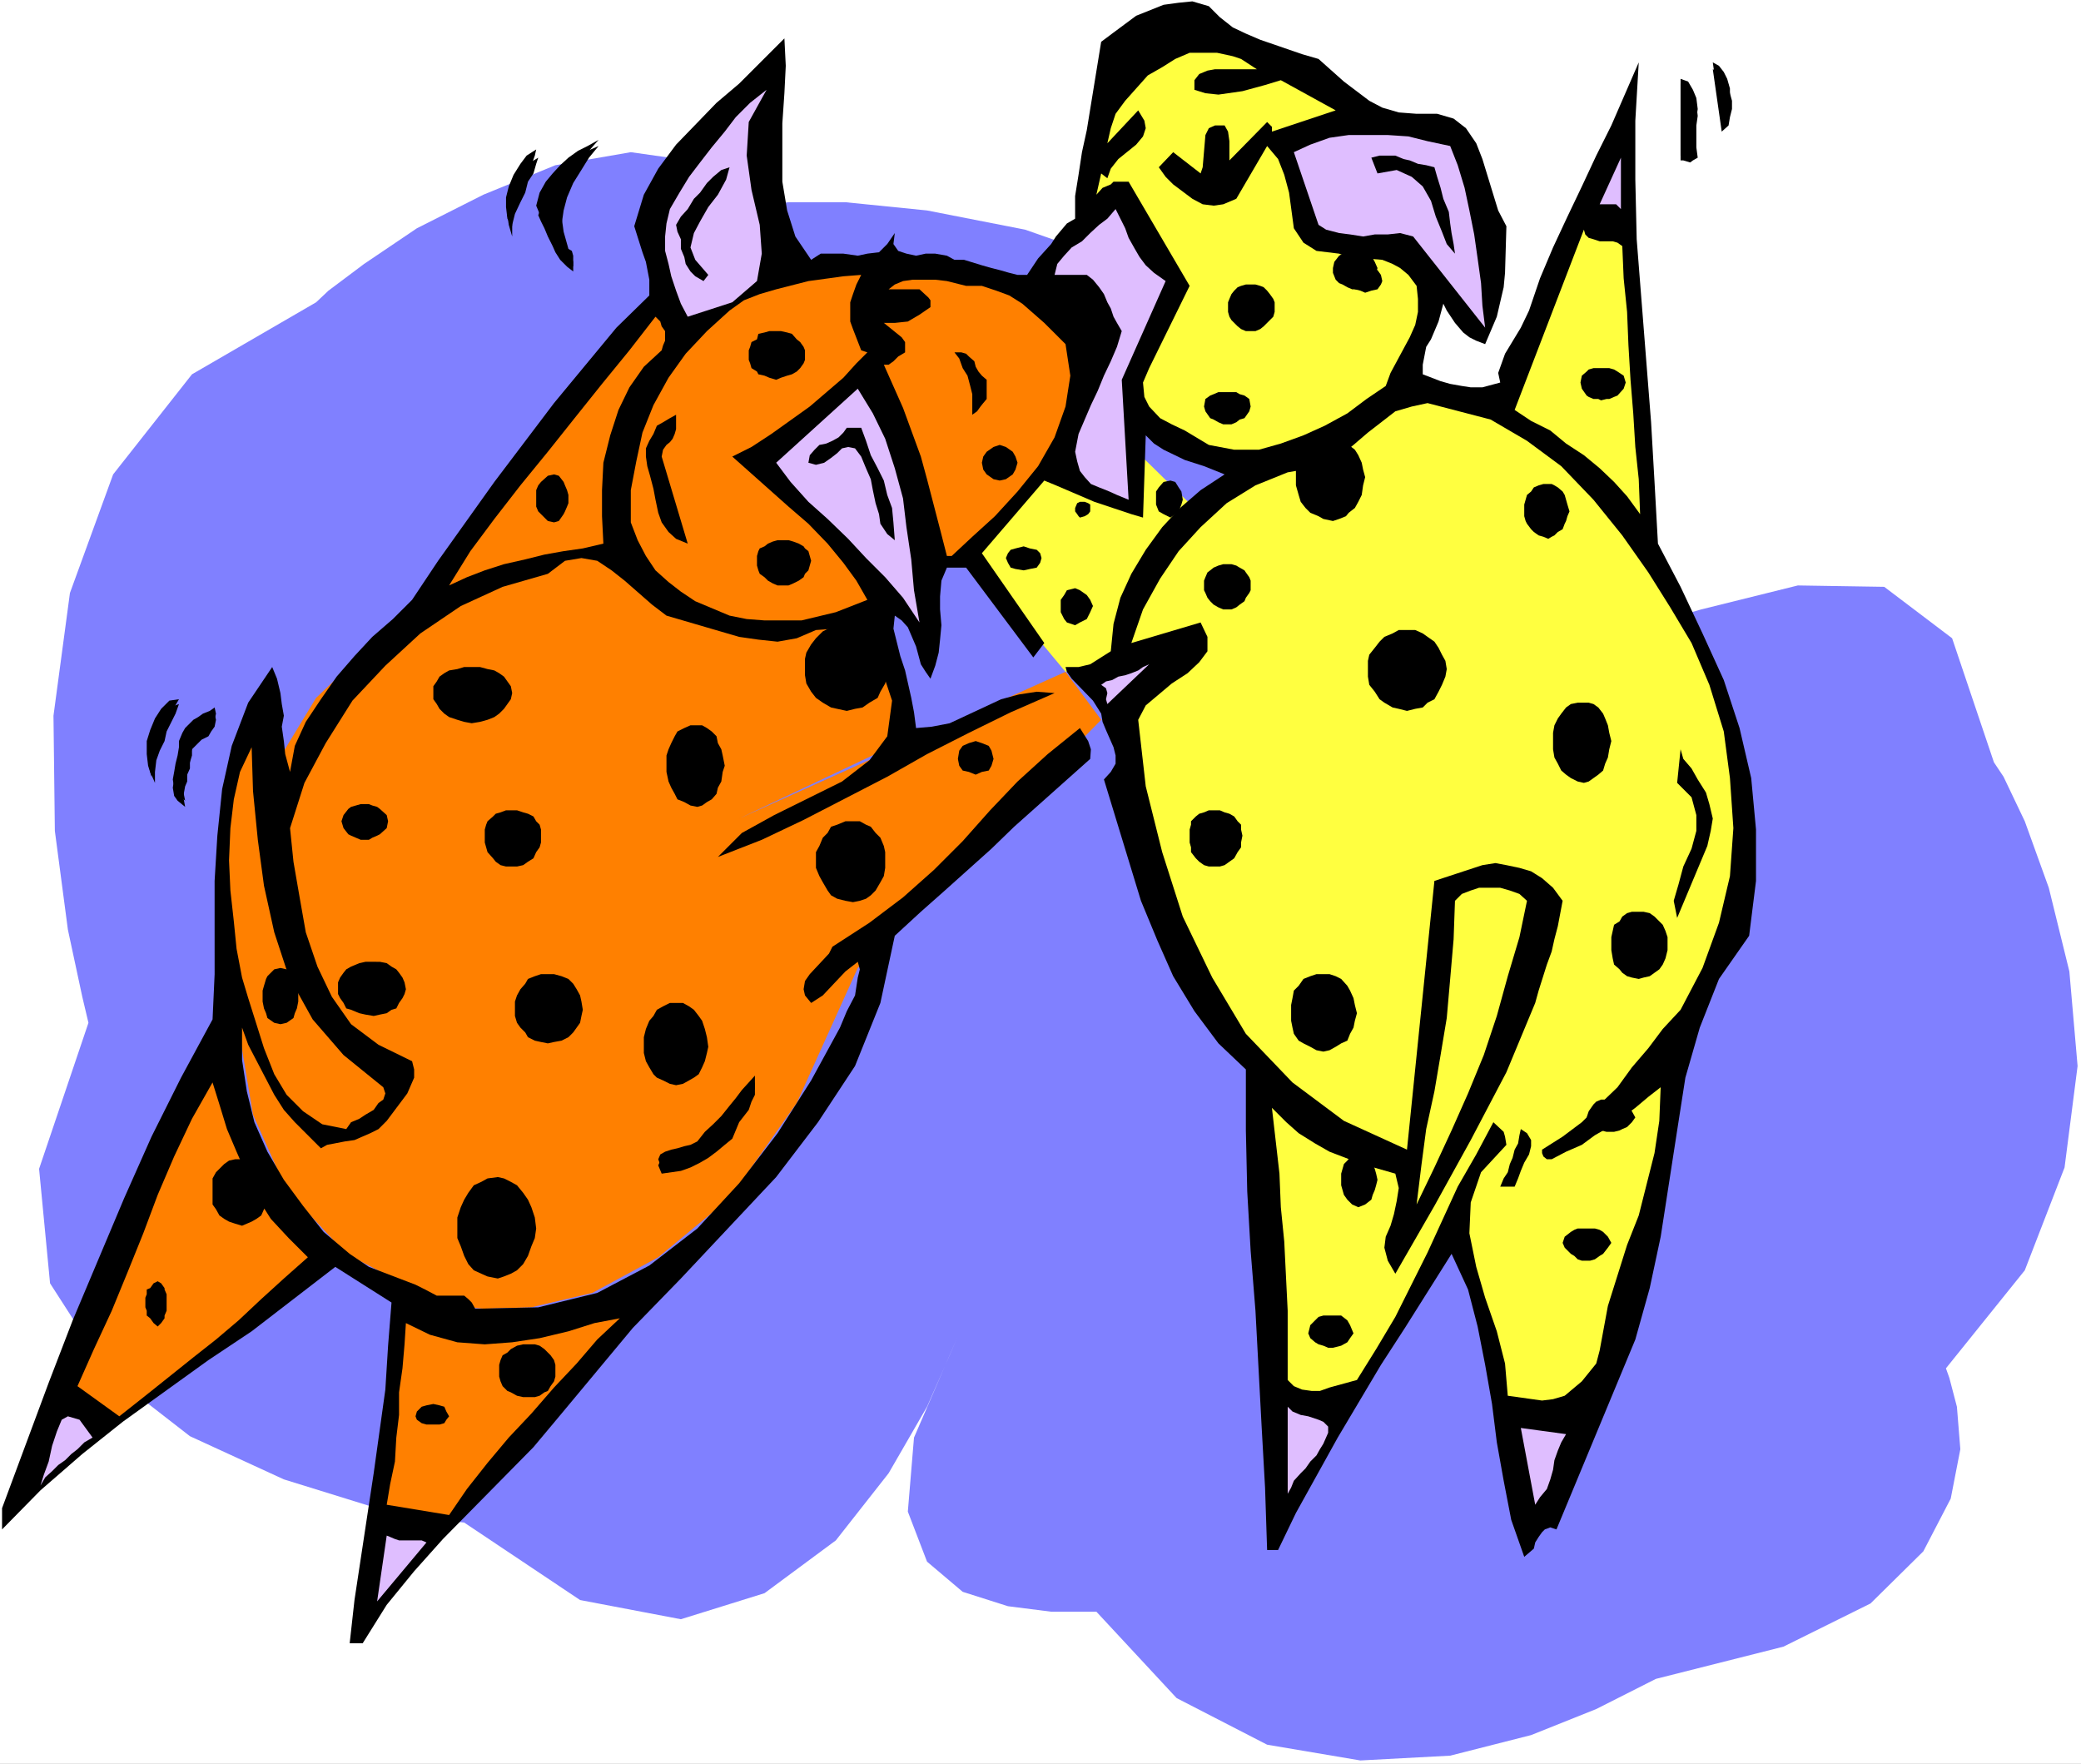 <?xml version="1.0" encoding="UTF-8" standalone="no"?>
<svg
   version="1.0"
   width="129.766mm"
   height="109.982mm"
   id="svg114"
   sodipodi:docname="Dogs Dancing 2.wmf"
   xmlns:inkscape="http://www.inkscape.org/namespaces/inkscape"
   xmlns:sodipodi="http://sodipodi.sourceforge.net/DTD/sodipodi-0.dtd"
   xmlns="http://www.w3.org/2000/svg"
   xmlns:svg="http://www.w3.org/2000/svg">
  <rect width="100%" height="100%" fill="#333333" stroke="none"/>
  <sodipodi:namedview
     id="namedview114"
     pagecolor="#ffffff"
     bordercolor="#000000"
     borderopacity="0.25"
     inkscape:showpageshadow="2"
     inkscape:pageopacity="0.0"
     inkscape:pagecheckerboard="0"
     inkscape:deskcolor="#d1d1d1"
     inkscape:document-units="mm" />
  <defs
     id="defs1">
    <pattern
       id="WMFhbasepattern"
       patternUnits="userSpaceOnUse"
       width="6"
       height="6"
       x="0"
       y="0" />
  </defs>
  <path
     style="fill:#ffffff;fill-opacity:1;fill-rule:evenodd;stroke:none"
     d="M 0,415.68 H 490.455 V 0 H 0 Z"
     id="path1" />
  <path
     style="fill:#8080ff;fill-opacity:1;fill-rule:evenodd;stroke:none"
     d="m 225.755,314.87 -1.939,4.524 -5.333,12.117 -9.05,15.671 -12.443,15.832 -16.806,12.44 -19.715,6.139 -23.755,-4.524 -27.31,-18.256 -6.141,-0.646 L 87.749,355.097 66.902,348.635 44.763,338.457 25.21,323.271 11.797,302.43 9.211,275.451 20.846,241.039 19.392,234.9 15.998,219.068 12.928,195.804 12.605,168.663 16.483,139.745 26.664,111.796 45.248,88.209 74.498,71.246 l 2.909,-2.746 8.403,-6.301 12.443,-8.401 15.675,-7.916 16.968,-6.947 17.776,-3.07 17.13,2.423 15.514,9.855 4.525,-0.485 h 13.413 l 19.23,1.939 23.109,4.524 23.917,8.401 23.594,13.571 19.715,20.033 14.382,27.787 13.736,21.971 18.422,7.27 21.978,-2.746 23.594,-6.785 22.786,-5.654 20.362,0.323 15.998,12.117 9.858,29.241 2.262,3.393 5.01,10.501 5.656,15.671 4.848,19.71 1.939,22.295 -3.07,23.91 -9.373,24.233 -18.584,23.102 0.808,2.262 1.778,6.785 0.808,10.016 -2.262,11.632 -6.464,12.44 -12.443,12.278 -20.523,10.178 -30.058,7.593 -14.059,7.108 -15.352,6.139 -19.069,4.847 -21.17,1.131 -21.978,-3.716 -21.331,-10.986 -18.907,-20.356 h -3.07 -7.595 l -10.181,-1.292 -10.666,-3.393 -8.403,-7.108 -4.525,-11.793 1.454,-17.448 z"
     id="path2" />
  <path
     style="fill:#ffff40;fill-opacity:1;fill-rule:evenodd;stroke:none"
     d="m 251.126,158.324 -26.826,-32.149 34.421,-28.757 24.24,23.749 -0.646,1.616 -1.939,3.716 -2.586,6.139 -3.878,6.785 -4.525,6.785 -5.818,6.139 -5.979,4.2 z"
     id="path3" />
  <path
     style="fill:#ff8000;fill-opacity:1;fill-rule:evenodd;stroke:none"
     d="m 142.208,128.113 -3.394,0.646 -8.565,2.262 -12.928,5.008 -14.867,6.462 -14.706,9.37 -13.251,12.601 -9.211,15.186 -4.202,18.902 -1.131,3.716 -2.262,10.016 -1.454,14.701 0.323,17.448 3.07,18.256 7.918,17.771 14.059,15.025 21.978,11.47 2.747,0.808 7.595,0.646 11.312,-0.323 14.382,-3.393 15.514,-8.401 16.806,-13.894 15.837,-22.456 14.382,-31.826 57.368,-58.483 -8.403,-11.309 -76.922,34.573 41.693,-19.71 -11.474,-31.826 z"
     id="path4" />
  <path
     style="fill:#000000;fill-opacity:1;fill-rule:evenodd;stroke:none"
     d="m 310.756,13.894 5.979,5.331 5.979,4.524 3.07,1.616 3.878,1.131 4.202,0.323 h 4.848 l 3.878,1.131 2.909,2.262 2.424,3.554 1.454,3.716 3.717,12.117 1.939,3.716 -0.323,10.986 -0.323,3.393 -1.616,6.947 -2.747,6.462 -2.101,-0.808 -1.616,-0.808 -1.454,-1.131 -1.939,-2.262 -1.939,-2.908 -0.808,-1.616 -1.131,4.2 -1.778,4.2 -1.131,1.777 -0.808,4.2 v 2.262 l 4.202,1.616 2.262,0.646 2.747,0.485 2.101,0.323 h 2.747 l 4.202,-1.131 -0.485,-2.262 1.616,-4.524 3.717,-6.139 1.939,-4.039 2.586,-7.593 3.07,-7.27 3.394,-7.27 3.394,-7.108 3.394,-7.27 3.555,-7.108 6.464,-14.863 -0.808,13.732 v 13.894 l 0.323,14.055 3.394,43.135 0.808,14.055 0.808,14.54 5.333,10.178 5.171,10.986 5.01,10.986 3.717,11.309 2.747,11.793 1.131,12.117 v 12.117 l -1.616,12.924 -7.11,10.178 -4.525,11.47 -3.394,11.793 -1.939,12.44 -3.878,25.041 -2.586,12.117 -3.394,12.117 -18.584,44.751 -1.454,-0.485 -1.293,0.485 -0.646,0.646 -0.808,1.131 -0.808,1.292 -0.323,1.454 -2.262,1.939 -3.07,-8.724 -1.778,-9.209 -1.616,-9.047 -1.131,-9.047 -1.616,-9.209 -1.778,-9.047 -2.262,-8.724 -3.878,-8.401 -10.989,17.448 -5.656,8.724 -10.181,17.125 -9.858,17.771 -4.202,8.724 h -2.586 l -0.485,-14.701 -0.808,-14.378 -1.454,-27.303 -1.131,-14.055 -0.808,-14.055 -0.323,-14.378 v -14.378 l -6.464,-6.139 -5.656,-7.593 -5.01,-8.239 -3.717,-8.401 -3.878,-9.37 -2.909,-9.532 -5.818,-19.063 1.616,-1.777 1.131,-1.939 v -1.939 l -0.485,-1.939 -1.778,-4.039 -0.808,-1.939 -0.323,-1.939 -1.939,-3.07 -5.01,-5.17 -1.131,-1.616 -0.323,-1.131 h 1.454 1.616 l 2.747,-0.646 4.848,-3.07 0.646,-6.462 1.616,-6.139 2.586,-5.654 3.394,-5.654 3.878,-5.331 4.202,-4.524 4.848,-4.2 5.656,-3.716 -4.848,-1.939 -4.525,-1.454 -5.01,-2.423 -2.262,-1.454 -1.939,-1.939 -0.646,19.387 -2.747,-0.808 -8.726,-2.908 -9.05,-3.877 -2.747,-1.131 -14.706,17.125 14.706,21.164 -2.586,3.393 -15.837,-21.164 h -4.525 l -1.293,3.07 -0.323,3.716 v 3.07 l 0.323,3.716 -0.323,3.393 -0.323,3.07 -0.808,3.07 -1.131,3.07 -1.131,-1.616 -1.131,-1.777 -1.131,-4.2 -1.939,-4.524 -1.454,-1.616 -1.616,-1.131 -0.323,3.07 1.616,6.462 1.131,3.393 1.454,6.462 0.646,3.393 0.485,3.716 3.717,-0.323 4.202,-0.808 12.12,-5.654 4.202,-1.131 4.202,-0.646 4.202,0.323 -10.342,4.524 -9.858,4.847 -9.858,5.008 -9.373,5.331 -19.715,10.178 -9.858,4.685 -10.342,4.039 5.656,-5.654 7.595,-4.2 15.998,-7.916 6.464,-5.008 4.202,-5.654 1.131,-8.401 -3.394,-10.178 -0.808,-3.07 -1.131,-1.454 -1.616,-1.616 -1.454,-0.323 -4.848,-0.323 -4.686,0.323 -4.525,1.939 -4.525,0.808 -4.525,-0.485 -4.525,-0.646 -17.13,-5.008 -3.394,-2.585 -6.464,-5.654 -3.07,-2.423 -3.394,-2.262 -3.717,-0.646 -3.878,0.646 -4.04,3.07 -10.666,3.07 -9.858,4.524 -9.534,6.462 -8.242,7.593 -7.757,8.239 -6.302,10.016 -5.01,9.37 -3.394,10.663 0.808,7.916 1.454,8.401 1.454,8.239 2.747,8.078 3.394,7.108 4.525,6.462 6.464,4.847 7.918,3.877 0.485,1.939 v 1.939 l -1.616,3.716 -4.848,6.462 -1.939,1.939 -1.939,0.969 -3.717,1.616 -2.262,0.323 -4.202,0.808 -1.454,0.808 -3.07,-3.07 -3.07,-3.07 -2.586,-2.908 -2.262,-3.554 -6.141,-11.793 -1.454,-4.039 v 7.593 l 1.131,7.432 1.778,7.27 3.07,6.947 3.878,6.624 4.525,6.139 4.848,6.139 6.141,5.17 4.525,3.07 10.989,4.2 2.262,1.131 2.747,1.454 h 6.464 l 0.97,0.808 0.808,0.808 0.808,1.454 14.867,-0.323 13.898,-3.393 12.282,-6.462 11.312,-8.724 9.858,-10.663 9.05,-11.793 7.918,-12.44 6.787,-12.44 1.616,-3.877 1.939,-3.716 0.646,-4.2 0.485,-1.939 -0.485,-1.777 -2.909,2.262 -2.747,2.908 -2.586,2.746 -2.747,1.777 -1.454,-1.777 -0.323,-1.454 0.323,-1.939 1.131,-1.616 4.525,-4.847 0.808,-1.616 8.726,-5.654 7.918,-5.978 7.272,-6.462 6.787,-6.785 6.464,-7.27 6.464,-6.785 7.11,-6.462 7.595,-6.139 1.939,3.07 0.646,1.939 -0.162,2.262 -17.938,15.994 -5.333,5.17 -10.989,9.855 -5.656,5.008 -6.141,5.654 -3.394,15.832 -5.979,14.863 -8.726,13.247 -9.858,12.924 -22.462,23.91 -11.312,11.632 -16.806,20.194 -6.626,7.916 -21.331,21.648 -6.787,7.593 -6.464,7.916 -5.656,9.047 h -3.07 l 1.131,-10.178 4.525,-29.888 2.747,-19.71 0.646,-10.339 0.808,-10.178 -13.251,-8.401 -19.715,15.186 -10.181,6.785 -20.2,14.54 -9.534,7.593 -9.858,8.562 -9.05,9.209 v -5.008 l 10.989,-29.564 5.656,-14.701 12.12,-28.757 6.464,-14.54 6.949,-13.894 7.434,-13.732 0.485,-10.663 V 218.583 207.598 l 0.646,-10.663 1.131,-10.986 2.262,-10.178 3.878,-10.178 5.656,-8.401 1.131,2.746 0.808,3.393 0.323,2.585 0.485,2.746 -0.485,2.585 0.485,3.393 0.323,3.07 1.131,4.2 1.131,-6.139 2.586,-5.654 3.555,-5.331 3.717,-5.331 4.202,-4.847 4.202,-4.524 4.848,-4.2 4.525,-4.524 6.141,-9.209 13.251,-18.579 14.059,-18.579 14.706,-17.771 7.757,-7.593 v -3.716 l -0.808,-4.2 -0.808,-2.262 -1.939,-6.139 2.262,-7.432 3.394,-6.139 4.202,-5.654 9.534,-9.855 5.333,-4.524 10.666,-10.663 0.323,6.462 -0.323,6.462 -0.485,7.108 v 6.785 6.947 l 1.131,6.785 1.939,6.139 3.717,5.493 2.262,-1.454 h 2.747 2.586 l 3.394,0.485 2.262,-0.485 2.747,-0.323 1.939,-1.939 1.778,-2.585 -0.323,2.585 1.131,1.616 1.939,0.646 2.262,0.485 2.262,-0.485 h 2.262 l 2.747,0.485 1.778,0.969 h 2.262 l 4.202,1.292 2.262,0.646 1.939,0.485 2.262,0.646 1.939,0.485 h 2.262 l 2.586,-3.877 3.07,-3.393 1.131,-1.777 2.586,-3.07 1.939,-1.131 V 46.205 l 0.808,-5.008 0.808,-5.331 1.131,-5.17 3.394,-20.841 2.586,-1.939 5.656,-4.2 6.464,-2.585 3.555,-0.485 3.232,-0.323 3.878,1.131 2.586,2.585 3.07,2.423 3.07,1.454 3.394,1.454 9.858,3.393 z"
     id="path5" />
  <path
     style="fill:#000000;fill-opacity:1;fill-rule:evenodd;stroke:none"
     d="m 296.212,14.701 h -4.04 l -1.939,-0.323 h -4.202 l -1.939,0.646 -1.454,0.808 -1.131,1.616 v 2.262 l 2.586,0.646 3.07,0.485 5.656,-0.808 5.333,-1.454 1.939,-0.808 1.778,-0.323 12.282,7.108 -14.382,5.008 -0.485,-1.616 -0.646,-1.131 -8.888,9.855 -0.323,-1.131 v -2.262 l 0.323,-1.131 -0.323,-2.262 -0.323,-1.131 -0.485,-0.323 h -2.262 l -1.454,0.646 -1.131,1.131 -0.323,3.554 v 1.777 l -0.485,3.877 -6.464,-5.008 -3.394,3.393 1.616,2.262 1.778,1.939 4.525,3.07 2.424,1.131 2.586,0.323 2.262,-0.323 3.07,-1.131 7.272,-12.117 2.262,2.908 1.454,4.2 1.454,8.401 0.808,3.716 1.939,3.554 3.394,1.777 5.656,1.131 5.01,0.808 2.586,0.323 2.586,0.485 2.424,0.323 1.778,1.131 1.939,1.939 1.939,2.585 0.323,2.746 v 3.07 l -0.646,2.908 -1.293,2.585 -4.525,8.886 -1.131,3.07 -9.373,5.978 -5.333,3.07 -4.686,2.585 -5.333,1.939 -5.171,1.131 h -5.818 l -5.979,-0.808 -8.726,-4.847 -2.747,-1.616 -2.586,-2.262 -1.454,-2.585 -0.485,-3.554 1.131,-3.393 10.342,-18.902 -15.19,-24.556 -1.131,-0.485 h -1.131 l -0.808,0.485 -2.262,1.454 -1.454,1.131 1.131,-4.847 0.646,0.646 1.293,-2.262 3.717,-3.716 2.262,-1.616 1.131,-1.777 1.131,-1.616 -0.323,-2.262 -1.131,-2.262 -8.08,7.27 0.808,-3.393 1.939,-3.554 1.939,-2.908 5.656,-5.654 2.909,-1.939 3.555,-1.939 3.394,-1.131 1.939,-0.323 h 2.262 l 2.262,0.323 3.717,0.808 1.939,0.646 z"
     id="path6" />
  <path
     style="fill:#000000;fill-opacity:1;fill-rule:evenodd;stroke:none"
     d="m 407.393,28.434 -1.616,1.131 -2.101,-14.863 1.454,0.808 1.131,1.454 0.808,1.616 0.646,2.262 v 1.939 1.777 1.939 z"
     id="path7" />
  <path
     style="fill:#000000;fill-opacity:1;fill-rule:evenodd;stroke:none"
     d="m 399.475,35.219 -0.808,0.646 -0.808,0.808 h -1.131 -0.646 V 18.579 l 1.778,0.646 1.131,1.939 0.808,1.939 0.323,2.585 -0.323,2.262 -0.323,2.262 v 2.746 z"
     id="path8" />
  <path
     style="fill:#000000;fill-opacity:1;fill-rule:evenodd;stroke:none"
     d="m 161.6,73.184 -1.131,-3.07 -1.131,-3.07 -1.131,-3.07 -0.646,-3.393 -0.808,-3.07 v -3.393 l 0.323,-3.07 0.808,-2.908 2.262,-4.2 2.262,-3.393 2.586,-3.877 2.424,-3.393 2.586,-3.716 3.07,-3.554 2.909,-2.908 3.878,-3.393 -3.878,7.593 -0.323,7.916 1.131,7.916 1.939,8.401 0.808,7.108 -1.616,6.139 -5.656,5.331 z"
     id="path9" />
  <path
     style="fill:#000000;fill-opacity:1;fill-rule:evenodd;stroke:none"
     d="m 340.976,32.957 1.939,4.524 1.939,4.847 1.454,5.816 1.131,5.654 0.808,5.654 0.808,5.654 0.323,5.654 0.646,5.331 -17.776,-22.779 h -3.07 -2.586 -2.586 l -3.07,0.485 h -2.747 l -2.586,-0.485 -3.07,-0.646 -1.778,-1.131 -5.818,-17.125 3.878,-1.939 4.525,-1.454 4.525,-0.808 h 4.525 4.686 l 4.525,0.485 4.525,1.131 z"
     id="path10" />
  <path
     style="fill:#000000;fill-opacity:1;fill-rule:evenodd;stroke:none"
     d="m 141.077,32.957 -2.262,2.585 -2.101,3.07 -1.616,2.585 -1.454,3.554 -0.808,3.393 -0.485,2.908 0.485,3.554 1.131,4.039 0.808,0.485 0.323,1.131 v 0.969 1.616 l -1.454,-1.616 -1.616,-1.454 -1.131,-1.777 -0.646,-1.616 -1.131,-2.262 -0.808,-1.939 -1.131,-1.777 -0.808,-1.939 0.808,-3.07 1.454,-2.585 1.616,-1.939 1.778,-1.939 1.939,-1.777 2.262,-1.616 2.262,-1.131 z"
     id="path11" />
  <path
     style="fill:#000000;fill-opacity:1;fill-rule:evenodd;stroke:none"
     d="m 120.715,53.313 -1.131,-1.777 -0.323,-2.746 v -2.262 l 0.646,-2.585 1.131,-2.746 1.616,-2.585 1.454,-1.939 2.262,-1.454 -0.323,1.454 -0.808,2.262 -0.808,2.262 -0.646,2.746 -1.131,2.262 -1.293,2.262 -0.646,2.585 z"
     id="path12" />
  <path
     style="fill:#000000;fill-opacity:1;fill-rule:evenodd;stroke:none"
     d="m 337.259,37.804 1.131,2.262 0.646,2.746 1.131,3.07 0.808,2.585 0.485,2.585 0.323,2.746 0.323,2.262 v 2.585 l -1.939,-2.262 -1.131,-3.393 -1.454,-3.393 -1.131,-3.716 -1.454,-3.554 -2.747,-2.262 -3.394,-1.454 -4.848,0.808 -1.616,-4.2 h 1.939 1.939 l 1.939,0.323 1.778,0.323 1.939,0.485 1.939,0.808 1.454,0.323 z"
     id="path13" />
  <path
     style="fill:#000000;fill-opacity:1;fill-rule:evenodd;stroke:none"
     d="m 382.022,48.143 -1.616,-1.292 -1.131,-0.323 h -1.454 -0.808 l 5.01,-11.309 z"
     id="path14" />
  <path
     style="fill:#000000;fill-opacity:1;fill-rule:evenodd;stroke:none"
     d="m 171.457,37.804 -0.646,3.393 -1.939,3.07 -1.939,3.393 -1.939,3.07 -1.778,2.585 -0.808,3.554 1.131,2.908 2.586,3.393 -0.323,1.616 -1.939,-1.131 -1.131,-1.131 -1.131,-1.939 -0.323,-1.454 -0.808,-1.939 v -1.939 l -0.808,-2.262 -0.323,-1.454 1.131,-1.939 1.616,-1.939 1.454,-2.262 1.454,-1.939 1.131,-1.777 1.616,-1.616 1.778,-1.454 z"
     id="path15" />
  <path
     style="fill:#000000;fill-opacity:1;fill-rule:evenodd;stroke:none"
     d="m 273.912,64.783 -9.534,23.425 0.808,27.303 -2.262,-0.646 -1.939,-0.808 -1.939,-0.808 -1.939,-1.131 -1.454,-1.131 -1.131,-1.939 -0.646,-1.777 -0.485,-2.423 0.808,-3.716 1.131,-3.393 1.616,-3.716 1.778,-3.07 1.454,-3.393 1.616,-3.877 1.454,-3.393 1.131,-3.393 -1.131,-1.939 -0.808,-1.777 -0.646,-1.939 -0.808,-1.616 -1.131,-1.939 -1.131,-1.454 -1.616,-1.454 -1.778,-1.616 h -6.787 l 0.646,-2.585 1.616,-1.939 1.778,-1.777 2.424,-1.616 1.939,-1.939 2.101,-1.454 1.939,-1.939 1.939,-1.777 0.646,1.777 1.293,2.262 0.646,2.423 1.616,2.262 1.131,2.262 1.454,1.777 1.939,1.939 z"
     id="path16" />
  <path
     style="fill:#000000;fill-opacity:1;fill-rule:evenodd;stroke:none"
     d="m 382.345,56.383 0.323,7.593 0.808,8.078 0.323,7.916 0.485,7.916 0.323,7.916 0.808,8.078 0.323,7.916 0.485,7.916 -2.747,-4.2 -3.394,-3.393 -3.394,-3.393 -3.878,-2.746 -3.717,-2.908 -4.202,-2.746 -4.04,-2.585 -3.878,-2.746 16.322,-42.004 0.323,0.808 0.808,0.808 1.131,0.323 h 1.454 1.293 1.454 l 1.454,0.323 z"
     id="path17" />
  <path
     style="fill:#000000;fill-opacity:1;fill-rule:evenodd;stroke:none"
     d="m 202.969,63.168 -1.131,1.939 -0.808,2.262 -0.646,2.262 v 4.2 l 0.646,2.262 0.808,2.262 1.131,2.746 1.454,0.646 -2.586,2.262 -3.07,3.554 -8.242,6.785 -4.686,3.393 -4.04,3.07 -9.211,5.654 9.211,7.593 8.726,8.239 4.525,4.2 3.717,4.524 3.07,4.685 2.586,4.524 -7.434,2.585 -8.08,1.939 h -4.525 -4.525 l -8.403,-1.131 -4.525,-1.454 -3.394,-1.616 -3.878,-2.262 -2.586,-2.262 -3.07,-3.07 -1.778,-3.393 -1.939,-3.716 -1.616,-3.877 v -7.593 l 1.293,-7.108 1.454,-6.947 2.586,-6.301 3.555,-6.139 3.717,-5.654 4.525,-5.654 5.656,-5.008 3.07,-1.939 3.878,-1.939 4.04,-0.969 7.595,-1.939 8.726,-1.131 z"
     id="path18" />
  <path
     style="fill:#000000;fill-opacity:1;fill-rule:evenodd;stroke:none"
     d="m 251.126,79.485 1.131,7.593 -1.131,7.593 -2.586,7.27 -3.878,6.462 -4.848,5.978 -5.333,5.654 -5.333,5.008 -4.848,4.524 h -1.131 l -1.616,-6.139 -1.454,-5.978 -3.07,-11.47 -4.202,-10.986 -2.262,-5.493 -2.262,-5.008 h 1.131 l 1.131,-0.808 2.747,-1.939 v -1.454 l -0.485,-1.131 -1.454,-1.616 -1.939,-1.454 -1.131,-1.454 h 2.586 1.616 l 1.454,-0.485 2.747,-1.454 1.131,-0.646 1.454,-0.808 V 69.63 l -0.808,-1.131 -1.778,-1.454 h -7.272 l 1.454,-1.131 1.939,-1.131 h 2.262 5.333 l 7.272,1.454 h 3.717 l 3.07,0.808 3.394,1.131 3.07,1.939 5.171,4.524 2.424,2.585 z"
     id="path19" />
  <path
     style="fill:#000000;fill-opacity:1;fill-rule:evenodd;stroke:none"
     d="m 155.944,81.1 -4.202,3.716 -3.394,5.008 -2.586,5.17 -1.939,6.139 -1.616,6.462 -0.323,6.462 v 6.462 l 0.323,6.462 -4.848,0.646 -4.525,1.131 -4.525,0.808 -4.525,0.808 -5.01,1.131 -4.525,1.454 -4.202,1.454 -4.202,1.939 5.01,-7.916 5.656,-7.593 6.141,-7.916 6.464,-7.593 6.302,-8.401 6.464,-7.916 6.464,-7.916 6.141,-7.916 0.323,0.323 0.808,0.646 0.323,0.808 0.808,1.131 v 1.131 1.131 l -0.485,1.131 z"
     id="path20" />
  <path
     style="fill:#000000;fill-opacity:1;fill-rule:evenodd;stroke:none"
     d="m 232.542,88.209 v 0.808 1.454 1.131 l -0.323,1.292 -0.808,0.646 -0.808,1.131 -0.646,0.808 -0.808,1.131 v -1.616 -1.454 l -0.485,-2.262 -0.323,-1.777 -0.646,-1.939 -0.808,-2.423 -0.808,-2.1 -1.131,-1.292 1.616,-0.323 1.131,0.808 0.646,0.323 1.293,1.454 0.323,1.131 0.646,1.292 0.808,0.646 z"
     id="path21" />
  <path
     style="fill:#000000;fill-opacity:1;fill-rule:evenodd;stroke:none"
     d="m 216.705,145.076 -4.202,-5.331 -4.202,-4.847 -4.525,-5.008 -4.202,-4.524 -4.525,-4.524 -4.525,-4.524 -4.202,-4.524 -3.394,-5.008 19.23,-16.64 3.555,5.654 2.909,6.139 2.262,6.462 1.939,7.108 0.808,7.27 1.131,7.108 0.646,7.593 z"
     id="path22" />
  <path
     style="fill:#000000;fill-opacity:1;fill-rule:evenodd;stroke:none"
     d="m 398.667,150.084 4.202,9.855 3.394,10.986 1.454,11.309 0.808,11.793 -0.808,10.986 -2.586,11.309 -3.878,10.339 -5.171,9.693 -4.202,4.685 -3.394,4.524 -3.878,4.524 -3.394,4.524 -4.202,3.877 -4.202,4.2 -4.525,2.908 -4.848,3.393 v 1.131 l 0.323,0.808 0.808,0.808 h 1.131 l 3.394,-1.616 3.717,-1.777 6.464,-3.877 5.656,-4.524 5.818,-4.847 v 7.593 l -1.131,7.916 -1.939,7.108 -1.939,7.27 -2.586,7.108 -2.262,7.27 -1.939,6.785 -1.939,10.663 -0.808,3.07 -1.454,2.262 -1.939,2.262 -4.04,3.07 -2.747,1.131 -2.586,0.323 -8.08,-1.454 -0.646,-7.593 -1.939,-7.593 -2.747,-7.593 -2.101,-7.593 -1.616,-8.078 0.323,-7.108 2.424,-7.27 5.979,-7.108 -0.323,-1.131 -0.323,-1.131 -2.424,-1.939 -4.04,7.593 -8.08,15.186 -3.394,7.593 -4.202,7.593 -3.717,7.916 -4.525,7.593 -5.01,7.27 -1.778,0.323 -2.424,0.808 -3.717,1.131 h -4.202 l -1.939,-1.131 -1.454,-1.131 v -17.125 l -0.808,-15.994 -0.808,-8.239 -0.323,-7.593 -1.778,-15.994 2.909,3.07 3.394,2.746 3.555,2.585 3.717,2.262 3.878,1.616 3.717,1.454 7.918,2.585 0.323,3.07 v 3.07 l -2.586,8.239 -0.323,3.07 0.808,2.585 1.778,3.07 9.211,-15.509 8.565,-15.994 8.403,-15.832 6.787,-15.994 0.808,-3.393 1.939,-5.978 1.131,-2.746 0.646,-3.393 0.808,-2.585 1.131,-6.462 -2.262,-3.07 -2.586,-1.777 -2.586,-1.939 -2.747,-0.808 -3.07,-0.808 h -3.07 l -2.909,0.485 -3.07,0.646 -8.726,2.423 -5.656,63.168 -14.867,-6.785 -12.443,-9.047 -10.666,-11.47 -8.403,-12.763 -6.787,-14.54 -5.01,-14.701 -3.717,-15.994 -1.454,-15.509 1.778,-3.07 3.07,-2.908 3.07,-2.746 3.717,-1.777 2.747,-3.07 1.939,-2.746 v -3.393 l -1.616,-3.393 -16.322,5.008 2.747,-7.916 4.04,-6.947 4.363,-6.785 5.171,-5.654 6.141,-5.331 6.787,-4.524 7.595,-3.07 8.403,-1.454 3.717,-2.423 3.394,-2.585 3.07,-3.07 6.787,-4.847 3.394,-1.131 3.878,-0.323 4.848,0.969 9.534,2.423 9.05,4.524 8.403,6.462 7.595,7.916 6.787,7.916 6.141,8.724 5.171,8.724 z"
     id="path23" />
  <path
     style="fill:#000000;fill-opacity:1;fill-rule:evenodd;stroke:none"
     d="m 159.337,96.61 v 1.454 1.454 l -0.323,1.292 -0.485,1.131 -0.646,0.646 -0.808,0.808 -0.808,1.131 -0.323,1.939 5.656,20.517 -2.586,-1.616 -1.939,-1.939 -1.454,-1.777 -0.808,-2.746 -0.808,-2.585 -0.323,-2.746 -0.646,-2.585 -0.485,-2.585 -0.808,-1.939 v -2.262 l 0.808,-1.939 1.131,-1.454 1.131,-1.616 1.454,-1.131 1.616,-1.131 z"
     id="path24" />
  <path
     style="fill:#000000;fill-opacity:1;fill-rule:evenodd;stroke:none"
     d="m 202.969,98.548 0.808,3.393 1.131,3.716 1.454,3.07 1.131,3.07 1.131,3.393 1.616,3.07 0.323,3.393 0.323,3.716 -2.262,-1.454 -1.131,-1.939 -1.131,-2.585 -0.323,-2.423 -0.808,-3.393 -0.323,-2.585 -0.808,-2.585 -1.131,-1.939 -1.454,-2.262 -1.616,-0.323 -1.454,0.323 -1.131,1.131 -1.939,1.131 -1.454,0.808 -2.262,0.323 -1.939,-0.808 0.323,-1.454 1.616,-1.131 1.454,-0.808 1.616,-0.808 1.454,-0.646 1.454,-0.808 1.131,-1.131 0.808,-1.454 z"
     id="path25" />
  <path
     style="fill:#000000;fill-opacity:1;fill-rule:evenodd;stroke:none"
     d="m 260.176,164.786 0.485,-1.454 v -1.616 -1.454 l -1.131,-0.323 1.131,-0.808 1.454,-0.485 1.454,-0.323 1.616,-0.323 1.131,-0.808 1.454,-0.646 1.131,-0.808 1.131,-0.808 z"
     id="path26" />
  <path
     style="fill:#000000;fill-opacity:1;fill-rule:evenodd;stroke:none"
     d="m 42.178,164.786 -1.131,1.939 -0.808,2.262 -0.97,1.939 -0.97,2.262 -1.131,2.262 -0.323,2.262 -0.646,2.746 -0.485,2.585 -0.808,-2.585 -0.323,-2.746 v -3.07 l 0.808,-2.585 1.131,-2.746 1.454,-2.262 1.939,-1.939 z"
     id="path27" />
  <path
     style="fill:#000000;fill-opacity:1;fill-rule:evenodd;stroke:none"
     d="m 50.581,166.724 0.323,1.454 -0.323,1.454 -1.131,1.292 -0.808,1.131 -1.454,0.646 -1.131,1.292 -0.808,1.131 v 1.454 l -0.485,1.454 v 1.616 l -0.646,1.454 v 1.454 l -0.485,1.131 -0.323,1.939 v 1.454 l 0.323,1.616 -1.778,-1.616 -0.808,-1.454 -0.323,-1.939 0.323,-1.777 0.323,-1.939 0.485,-1.939 0.323,-1.939 v -1.454 l 0.808,-1.939 0.646,-1.131 1.131,-1.131 0.808,-0.808 1.131,-0.646 1.131,-0.808 1.616,-0.646 z"
     id="path28" />
  <path
     style="fill:#000000;fill-opacity:1;fill-rule:evenodd;stroke:none"
     d="m 89.526,255.095 0.485,1.131 v 1.454 l -1.131,1.131 -1.616,1.131 -1.454,0.646 -1.939,1.292 -1.778,1.131 -1.131,1.131 -5.333,-1.131 -4.686,-2.746 -3.394,-4.039 -2.909,-4.685 -2.424,-5.978 -1.778,-5.654 -1.939,-5.654 -1.454,-5.331 -1.293,-6.462 -0.646,-6.785 -0.808,-7.27 -0.323,-7.108 0.323,-7.27 0.808,-7.27 1.454,-6.301 2.747,-5.816 0.323,10.339 0.808,10.824 1.454,11.147 2.262,10.986 3.878,10.986 5.171,9.855 6.949,8.724 z"
     id="path29" />
  <path
     style="fill:#000000;fill-opacity:1;fill-rule:evenodd;stroke:none"
     d="m 402.384,196.935 -7.918,17.933 -0.323,-4.2 0.646,-3.716 1.293,-4.2 1.778,-4.2 1.616,-4.2 v -4.2 l -1.616,-3.716 -3.394,-3.393 1.616,-7.593 0.646,1.939 1.939,2.262 1.454,2.585 1.939,2.746 0.808,2.908 0.808,3.07 -0.485,3.07 z"
     id="path30" />
  <path
     style="fill:#000000;fill-opacity:1;fill-rule:evenodd;stroke:none"
     d="m 359.236,210.667 -1.939,8.724 -2.262,9.047 -2.586,9.209 -3.07,9.047 -3.394,9.047 -3.878,9.209 -4.04,8.562 -4.202,8.886 1.131,-9.209 1.131,-8.724 1.939,-8.724 1.454,-8.724 1.131,-8.724 1.131,-9.047 0.323,-9.532 v -9.047 l 1.454,-1.454 2.424,-0.808 2.262,-0.808 h 2.586 2.262 l 1.939,0.808 2.262,0.808 z"
     id="path31" />
  <path
     style="fill:#000000;fill-opacity:1;fill-rule:evenodd;stroke:none"
     d="m 72.558,294.837 -5.656,5.331 -5.333,4.847 -5.333,4.524 -5.333,4.685 -5.656,4.524 -5.656,4.524 -6.141,4.2 -6.141,4.847 -9.858,-7.108 4.363,-8.886 4.04,-9.047 3.878,-9.047 3.717,-9.209 3.717,-9.047 3.878,-9.047 4.202,-8.724 4.848,-8.724 1.131,5.654 1.939,5.331 2.262,5.654 2.262,5.331 2.747,5.331 3.394,5.008 4.202,4.524 z"
     id="path32" />
  <path
     style="fill:#000000;fill-opacity:1;fill-rule:evenodd;stroke:none"
     d="m 177.921,253.479 v 1.616 1.454 l -0.808,1.454 -0.646,1.939 -1.131,1.616 -1.131,1.777 -0.808,1.616 -0.808,1.777 -1.778,1.616 -1.939,1.454 -1.939,1.616 -1.939,1.131 -2.262,0.969 -2.262,0.808 -2.262,0.808 -2.262,0.323 -0.808,-2.262 0.485,-1.131 1.131,-0.646 1.454,-0.485 1.454,-0.323 1.616,-0.485 1.454,-0.323 1.616,-0.808 1.778,-2.262 1.939,-1.777 1.939,-1.939 1.939,-2.423 1.454,-1.777 1.454,-1.939 1.616,-1.777 z"
     id="path33" />
  <path
     style="fill:#000000;fill-opacity:1;fill-rule:evenodd;stroke:none"
     d="m 356.974,277.389 h -3.394 l 0.808,-1.454 0.646,-1.616 0.323,-1.454 0.808,-1.939 0.323,-1.454 0.485,-1.939 0.808,-1.939 0.646,-1.454 1.454,0.808 0.97,1.777 v 1.616 l -0.485,2.262 -1.131,1.454 -0.808,2.262 -0.646,1.616 z"
     id="path34" />
  <path
     style="fill:#000000;fill-opacity:1;fill-rule:evenodd;stroke:none"
     d="m 105.848,355.42 -14.706,-2.585 0.808,-5.331 1.131,-5.331 0.323,-5.331 0.646,-4.847 v -5.654 l 0.808,-5.331 0.485,-5.331 0.323,-5.008 5.656,2.746 6.141,1.454 6.464,0.485 6.787,-0.485 6.464,-1.131 6.464,-1.454 6.464,-1.616 5.979,-1.454 -5.333,5.008 -4.848,5.654 -5.333,5.654 -5.333,5.978 -5.333,5.816 -5.01,5.978 -4.848,6.139 z"
     id="path35" />
  <path
     style="fill:#000000;fill-opacity:1;fill-rule:evenodd;stroke:none"
     d="m 311.888,338.78 -0.808,1.454 -0.808,1.292 -1.454,1.454 -1.131,1.454 -1.131,1.616 -1.616,1.454 -0.646,1.454 -0.808,1.616 v -20.517 l 1.131,1.131 1.454,0.808 1.939,0.323 2.262,0.808 1.131,0.323 1.131,1.131 v 1.616 z"
     id="path36" />
  <path
     style="fill:#000000;fill-opacity:1;fill-rule:evenodd;stroke:none"
     d="m 21.816,337.326 -1.939,1.454 -1.616,1.454 -1.454,1.292 -1.454,1.131 -1.616,0.969 -1.454,1.616 -1.939,1.454 -1.454,1.939 1.131,-2.585 0.97,-3.07 0.808,-3.393 1.131,-3.393 1.616,-2.746 1.454,-1.131 2.747,1.131 z"
     id="path37" />
  <path
     style="fill:#000000;fill-opacity:1;fill-rule:evenodd;stroke:none"
     d="m 369.094,335.711 -1.616,2.262 -0.646,2.262 -0.808,2.423 -0.323,2.1 -0.808,2.423 -0.808,1.777 -1.131,1.939 -1.131,1.939 -3.394,-17.771 z"
     id="path38" />
  <path
     style="fill:#000000;fill-opacity:1;fill-rule:evenodd;stroke:none"
     d="m 100.515,361.882 -11.635,14.378 2.262,-15.832 0.808,0.646 1.131,0.485 h 0.97 l 1.616,0.323 1.131,-0.323 h 1.131 1.454 z"
     id="path39" />
  <path
     style="fill:#ffff40;fill-opacity:1;fill-rule:evenodd;stroke:none"
     d="m 296.212,16.317 h -1.778 -6.141 -1.939 l -1.778,0.323 -1.939,0.808 -1.131,1.454 v 2.262 l 2.586,0.808 3.07,0.323 5.656,-0.808 5.333,-1.454 3.717,-1.131 12.928,7.108 -15.029,5.008 v -1.131 l -1.131,-1.131 -8.888,9.047 v -4.524 l -0.323,-2.262 -0.808,-1.454 h -2.262 l -1.454,0.646 -0.808,1.616 -0.646,7.593 -0.485,1.454 -6.464,-5.008 -3.394,3.554 1.616,2.262 1.778,1.777 4.525,3.393 2.424,1.292 2.586,0.323 2.262,-0.323 3.07,-1.292 7.272,-12.44 2.586,3.07 1.454,3.716 1.131,4.2 1.131,8.401 2.262,3.393 3.07,1.939 5.333,0.646 2.262,0.808 7.918,0.646 2.424,0.969 1.778,0.969 1.939,1.616 1.939,2.585 0.323,3.07 v 3.07 l -0.646,3.07 -1.293,2.908 -4.525,8.401 -1.131,3.07 -4.525,3.07 -4.525,3.393 -5.333,2.908 -5.01,2.262 -5.333,1.939 -5.171,1.454 h -5.818 l -5.979,-1.131 -5.656,-3.393 -3.07,-1.454 -2.747,-1.454 -2.586,-2.746 -1.131,-2.262 -0.323,-3.393 1.454,-3.393 9.534,-19.387 -14.382,-24.556 h -2.424 -1.131 l -0.646,0.646 -1.939,0.808 -1.454,1.616 1.131,-5.008 1.454,1.131 0.808,-2.262 1.778,-2.262 4.202,-3.393 1.616,-1.939 0.646,-1.939 -0.323,-1.777 -1.454,-2.423 -7.272,7.755 0.808,-3.554 1.131,-3.393 2.262,-3.07 5.333,-5.978 3.394,-1.939 3.07,-1.939 3.394,-1.454 h 1.939 4.525 l 3.717,0.808 1.939,0.646 z"
     id="path40" />
  <path
     style="fill:#000000;fill-opacity:1;fill-rule:evenodd;stroke:none"
     d="m 407.393,29.564 -1.616,1.454 -2.101,-14.701 1.454,0.646 1.131,1.616 1.131,1.454 0.323,1.939 0.485,1.777 v 1.939 l -0.485,1.939 z"
     id="path41" />
  <path
     style="fill:#000000;fill-opacity:1;fill-rule:evenodd;stroke:none"
     d="m 400.121,37.158 -1.131,0.646 -0.646,0.485 -1.616,-0.485 h -0.646 V 19.71 l 1.778,1.131 1.131,1.939 0.808,1.777 0.323,2.746 -0.323,2.262 v 2.585 2.585 z"
     id="path42" />
  <path
     style="fill:#dfbeff;fill-opacity:1;fill-rule:evenodd;stroke:none"
     d="m 162.085,74.638 -1.616,-3.07 -1.131,-3.07 -1.131,-3.393 -0.646,-2.908 -0.808,-3.07 v -3.393 l 0.323,-3.07 0.808,-3.393 2.262,-3.877 2.262,-3.716 2.586,-3.393 2.747,-3.554 3.07,-3.716 2.586,-3.393 3.394,-3.393 3.878,-3.07 -4.202,7.593 -0.485,7.916 1.131,8.078 1.939,8.239 0.485,6.785 -1.131,6.462 -5.818,5.008 z"
     id="path43" />
  <path
     style="fill:#dfbeff;fill-opacity:1;fill-rule:evenodd;stroke:none"
     d="m 341.784,34.411 1.778,4.524 1.616,5.331 1.131,5.331 1.131,5.654 0.808,5.654 0.808,5.816 0.323,5.331 0.646,5.17 -16.968,-21.487 -3.07,-0.808 -2.909,0.323 h -3.07 l -2.747,0.485 -3.07,-0.485 -2.586,-0.323 -3.07,-0.808 -1.778,-1.131 -5.818,-17.125 3.878,-1.777 4.525,-1.616 4.525,-0.646 h 4.848 4.363 l 4.848,0.323 4.525,1.131 z"
     id="path44" />
  <path
     style="fill:#000000;fill-opacity:1;fill-rule:evenodd;stroke:none"
     d="m 141.077,34.411 -2.262,2.746 -2.101,3.393 -1.616,2.585 -1.454,3.393 -0.808,3.07 -0.485,3.393 0.485,3.393 1.131,3.393 0.808,0.808 0.323,1.131 v 1.131 1.131 l -1.454,-1.131 -1.616,-1.616 -1.131,-1.777 -0.646,-1.454 -1.131,-2.262 -0.808,-1.939 -0.808,-1.616 -0.646,-1.454 0.97,-3.07 1.293,-2.585 1.454,-2.746 1.778,-1.777 1.939,-1.939 1.939,-1.454 2.262,-1.616 z"
     id="path45" />
  <path
     style="fill:#000000;fill-opacity:1;fill-rule:evenodd;stroke:none"
     d="m 120.715,55.736 -0.808,-2.746 -0.323,-2.262 v -2.585 l 0.808,-2.746 0.97,-3.07 1.616,-1.777 1.454,-1.939 2.424,-1.454 -0.485,1.454 -0.646,2.262 -1.293,1.939 -0.646,2.585 -1.131,2.262 -1.293,2.746 -0.646,2.585 z"
     id="path46" />
  <path
     style="fill:#000000;fill-opacity:1;fill-rule:evenodd;stroke:none"
     d="m 338.067,39.419 0.646,2.262 0.808,2.585 0.646,2.585 1.293,3.07 0.323,2.746 0.323,2.262 0.485,2.585 0.323,2.262 -1.939,-2.262 -1.131,-2.908 -1.454,-3.554 -1.131,-3.716 -1.939,-3.393 -2.586,-2.262 -3.555,-1.616 -4.525,0.808 -1.454,-3.716 1.939,-0.485 h 1.939 1.778 l 1.939,0.808 1.454,0.323 1.939,0.808 1.939,0.323 z"
     id="path47" />
  <path
     style="fill:#dfbeff;fill-opacity:1;fill-rule:evenodd;stroke:none"
     d="m 382.022,49.274 -1.131,-1.131 h -1.616 -1.454 -0.808 l 5.01,-10.986 z"
     id="path48" />
  <path
     style="fill:#000000;fill-opacity:1;fill-rule:evenodd;stroke:none"
     d="m 171.942,39.419 -0.808,2.908 -1.939,3.554 -2.262,2.908 -1.939,3.393 -1.454,2.746 -0.808,3.393 1.131,2.908 3.07,3.554 -1.131,1.454 -1.939,-1.131 -1.131,-1.131 -1.131,-1.777 -0.323,-1.616 -0.808,-1.939 v -2.262 l -0.808,-1.777 -0.323,-1.616 1.131,-1.939 1.616,-1.777 1.454,-2.423 1.454,-1.454 1.616,-2.262 1.454,-1.454 1.939,-1.616 z"
     id="path49" />
  <path
     style="fill:#dfbeff;fill-opacity:1;fill-rule:evenodd;stroke:none"
     d="m 274.72,66.237 -10.342,23.264 1.616,28.272 -2.747,-1.131 -1.778,-0.808 -2.424,-0.969 -1.939,-0.808 -1.454,-1.616 -1.131,-1.454 -0.646,-2.262 -0.485,-2.262 0.808,-4.2 1.454,-3.393 1.454,-3.393 1.616,-3.393 1.454,-3.554 1.616,-3.393 1.454,-3.393 1.131,-3.716 -1.131,-1.939 -0.808,-1.454 -0.646,-1.939 -0.808,-1.454 -0.808,-1.939 -1.131,-1.616 -1.454,-1.777 -1.454,-1.131 h -7.595 l 0.646,-2.585 1.616,-1.939 1.778,-1.939 2.424,-1.454 1.939,-1.939 2.101,-1.939 1.939,-1.454 1.939,-2.262 1.131,2.262 1.131,2.262 0.808,2.262 1.454,2.585 1.131,1.939 1.454,1.939 1.939,1.777 z"
     id="path50" />
  <path
     style="fill:#ffff40;fill-opacity:1;fill-rule:evenodd;stroke:none"
     d="m 382.345,57.998 0.323,7.593 0.808,7.916 0.323,7.916 0.485,8.078 0.646,7.916 0.485,7.916 0.808,7.593 0.323,8.239 -3.07,-4.2 -3.07,-3.393 -3.394,-3.231 -3.717,-3.07 -4.202,-2.746 -3.717,-3.07 -4.525,-2.262 -3.878,-2.585 16.322,-42.489 0.323,1.131 0.808,0.808 1.131,0.323 1.454,0.485 h 1.616 1.454 l 1.131,0.323 z"
     id="path51" />
  <path
     style="fill:#ff8000;fill-opacity:1;fill-rule:evenodd;stroke:none"
     d="m 202.969,64.783 -1.131,2.262 -0.808,2.262 -0.646,1.939 v 4.524 l 0.646,1.777 1.939,5.008 1.454,0.485 -2.586,2.585 -3.07,3.393 -7.918,6.785 -9.05,6.462 -4.686,3.07 -4.525,2.262 13.251,11.793 4.686,4.039 4.525,4.685 3.717,4.524 3.07,4.2 2.586,4.524 -7.434,2.908 -8.08,1.939 h -4.525 -4.202 l -4.202,-0.323 -4.04,-0.808 -8.08,-3.393 -3.394,-2.262 -2.909,-2.262 -3.07,-2.746 -2.262,-3.393 -1.939,-3.716 -1.616,-4.2 v -7.593 l 1.293,-6.785 1.454,-6.785 2.586,-6.462 3.555,-6.462 4.04,-5.654 5.01,-5.331 5.333,-4.847 3.394,-2.423 3.717,-1.454 3.878,-1.131 7.595,-1.939 8.242,-1.131 z"
     id="path52" />
  <path
     style="fill:#ff8000;fill-opacity:1;fill-rule:evenodd;stroke:none"
     d="m 251.126,81.1 1.131,7.432 -1.131,7.27 -2.586,7.27 -3.878,6.785 -4.848,5.978 -5.333,5.816 -5.333,4.847 -4.848,4.524 h -1.131 l -1.616,-6.301 -3.07,-11.793 -1.454,-5.331 -4.202,-11.47 -4.525,-10.178 h 1.131 l 1.131,-0.808 1.131,-1.131 1.616,-0.969 v -1.292 -1.131 l -0.808,-1.131 -4.202,-3.393 h 2.586 l 3.07,-0.323 2.747,-1.616 2.586,-1.777 v -1.616 l -0.485,-0.646 -2.101,-1.939 h -7.272 l 1.454,-1.131 1.939,-0.808 2.262,-0.323 h 2.747 2.586 l 2.747,0.323 4.525,1.131 h 3.717 l 3.394,1.131 3.07,1.131 3.07,1.939 5.171,4.524 z"
     id="path53" />
  <path
     style="fill:#ff8000;fill-opacity:1;fill-rule:evenodd;stroke:none"
     d="m 155.944,82.554 -4.202,3.877 -3.394,4.847 -2.586,5.331 -1.939,5.978 -1.616,6.462 -0.323,6.462 v 6.139 l 0.323,6.462 -4.848,1.131 -4.525,0.646 -4.525,0.808 -4.525,1.131 -5.01,1.131 -4.525,1.454 -4.202,1.616 -4.202,1.939 5.01,-8.078 5.656,-7.593 6.141,-7.916 6.464,-7.916 6.302,-7.916 6.464,-8.078 6.464,-7.916 6.141,-7.916 0.323,0.323 0.808,0.808 0.323,1.131 0.808,1.131 v 1.131 1.131 l -0.485,1.131 z"
     id="path54" />
  <path
     style="fill:#000000;fill-opacity:1;fill-rule:evenodd;stroke:none"
     d="m 232.542,89.501 v 0.969 1.131 1.292 1.131 l -0.808,0.969 -0.646,0.808 -0.808,1.131 -1.131,0.808 v -1.616 -1.131 -2.1 l -0.485,-1.939 -0.646,-2.423 -1.131,-1.777 -0.808,-2.262 -1.131,-1.454 h 1.616 l 1.131,0.323 0.646,0.646 1.293,1.131 0.323,1.292 0.646,1.131 0.808,0.969 z"
     id="path55" />
  <path
     style="fill:#dfbeff;fill-opacity:1;fill-rule:evenodd;stroke:none"
     d="m 216.705,146.692 -3.878,-5.816 -4.202,-4.847 -4.525,-4.524 -4.202,-4.524 -4.848,-4.685 -4.525,-4.039 -4.202,-4.685 -3.394,-4.524 19.23,-17.448 3.555,5.816 2.909,5.978 2.262,6.947 1.939,7.108 0.808,6.785 1.131,7.593 0.646,7.27 z"
     id="path56" />
  <path
     style="fill:#ffff40;fill-opacity:1;fill-rule:evenodd;stroke:none"
     d="m 398.667,151.538 4.202,9.855 3.394,10.986 1.454,10.986 0.808,11.793 -0.808,11.309 -2.586,10.986 -3.878,10.663 -5.171,9.855 -4.202,4.524 -3.394,4.524 -3.878,4.524 -3.394,4.685 -4.202,4.039 -4.202,4.2 -4.525,3.393 -4.848,3.07 v 0.808 l 0.323,0.808 0.808,0.646 h 1.131 l 3.394,-1.777 3.717,-1.616 3.07,-2.262 3.394,-1.939 3.07,-2.262 3.07,-2.262 3.07,-2.585 2.909,-2.262 -0.323,7.916 -1.131,7.593 -3.717,14.701 -2.747,6.947 -4.525,14.378 -1.939,10.501 -0.808,3.07 -3.394,4.2 -4.04,3.393 -2.747,0.808 -2.586,0.323 -8.08,-1.131 -0.646,-7.593 -1.939,-7.593 -2.747,-7.916 -2.101,-7.27 -1.616,-7.916 0.323,-7.27 2.424,-7.108 5.979,-6.462 -0.323,-1.939 -0.323,-1.131 -2.424,-2.262 -4.04,7.593 -4.363,7.593 -7.11,15.509 -7.595,15.186 -4.525,7.593 -4.525,7.27 -6.464,1.777 -2.262,0.808 h -1.939 l -2.262,-0.323 -1.939,-0.808 -1.454,-1.454 v -16.317 l -0.808,-16.317 -0.808,-8.078 -0.323,-7.916 -1.778,-15.509 3.394,3.393 2.909,2.585 3.878,2.423 3.394,1.939 7.595,2.908 7.918,2.262 0.808,3.393 -0.485,3.07 -0.646,3.07 -0.808,2.746 -1.131,2.585 -0.323,2.585 0.808,3.07 1.778,3.07 9.211,-15.994 8.565,-15.509 8.403,-15.994 6.787,-16.317 0.808,-2.908 1.939,-6.139 1.131,-3.07 0.646,-2.908 0.808,-3.07 1.131,-5.978 -2.262,-3.07 -2.586,-2.262 -2.586,-1.616 -2.747,-0.808 -3.07,-0.646 -2.586,-0.485 -3.07,0.485 -11.312,3.716 -6.464,63.329 -14.867,-6.785 -12.12,-9.047 -10.989,-11.47 -7.918,-13.247 -6.949,-14.378 -4.848,-15.186 -3.878,-15.509 -1.778,-15.671 1.778,-3.393 3.07,-2.585 3.07,-2.585 3.717,-2.423 2.747,-2.585 1.939,-2.585 v -3.393 l -1.616,-3.393 -16.322,4.847 2.747,-7.916 4.04,-7.27 4.363,-6.462 5.171,-5.654 6.141,-5.654 6.787,-4.2 7.595,-3.07 8.403,-1.454 3.717,-2.262 3.394,-2.746 3.394,-2.908 6.464,-5.008 3.878,-1.131 3.717,-0.808 14.867,3.877 8.565,5.008 8.08,5.978 7.595,7.916 6.787,8.401 6.141,8.724 5.171,8.239 z"
     id="path57" />
  <path
     style="fill:#000000;fill-opacity:1;fill-rule:evenodd;stroke:none"
     d="m 159.337,97.741 v 1.777 1.616 l -0.323,1.131 -0.485,1.131 -0.646,0.808 -0.808,0.646 -0.808,1.131 -0.323,1.616 6.141,20.517 -2.747,-1.131 -1.778,-1.616 -1.616,-2.262 -0.808,-2.262 -0.646,-3.07 -0.485,-2.585 -0.808,-3.07 -0.646,-2.262 -0.323,-2.262 v -1.939 l 0.808,-1.777 0.97,-1.616 0.808,-1.939 1.454,-0.808 1.616,-0.969 z"
     id="path58" />
  <path
     style="fill:#000000;fill-opacity:1;fill-rule:evenodd;stroke:none"
     d="m 202.969,100.81 1.131,3.07 1.131,3.393 1.616,3.07 1.454,2.908 0.808,3.393 1.131,3.07 0.323,3.393 0.323,4.2 -1.778,-1.454 -1.616,-2.423 -0.323,-2.262 -0.808,-2.585 -0.646,-3.07 -0.485,-2.585 -1.131,-2.585 -1.131,-2.746 -1.454,-1.939 -1.616,-0.323 -1.454,0.323 -1.131,1.131 -1.454,1.131 -1.616,1.131 -1.939,0.485 -1.778,-0.485 0.323,-1.777 1.131,-1.292 1.131,-1.131 1.616,-0.323 1.454,-0.646 1.454,-0.808 1.131,-1.131 0.808,-1.131 z"
     id="path59" />
  <path
     style="fill:#dfbeff;fill-opacity:1;fill-rule:evenodd;stroke:none"
     d="m 260.984,165.917 -0.323,-1.131 0.323,-1.454 -0.323,-1.131 -1.131,-0.808 1.131,-0.808 1.454,-0.323 1.454,-0.808 1.616,-0.323 1.454,-0.485 1.616,-0.646 1.131,-0.808 1.454,-0.646 z"
     id="path60" />
  <path
     style="fill:#000000;fill-opacity:1;fill-rule:evenodd;stroke:none"
     d="m 42.178,165.917 -0.808,2.262 -1.131,2.262 -0.97,1.939 -0.485,2.262 -1.131,2.262 -0.808,2.262 -0.323,2.746 v 2.585 l -1.131,-2.585 -0.485,-2.746 v -3.07 l 0.808,-2.908 0.808,-2.746 1.454,-2.262 1.939,-1.454 z"
     id="path61" />
  <path
     style="fill:#000000;fill-opacity:1;fill-rule:evenodd;stroke:none"
     d="m 50.581,168.178 0.323,1.454 -0.323,1.616 -0.808,1.131 -0.646,1.131 -1.616,0.808 -1.131,1.131 -1.131,1.131 v 1.454 l -0.485,1.616 v 1.454 l -0.646,1.454 v 1.616 l -0.485,1.131 -0.323,1.777 v 1.292 l 0.323,1.777 -1.778,-1.454 -0.808,-1.131 -0.323,-1.939 0.323,-1.939 0.323,-1.777 0.485,-1.939 0.323,-2.262 v -1.616 l 0.808,-1.777 1.131,-1.131 1.131,-1.131 0.808,-0.808 1.131,-0.808 1.131,-0.808 1.131,-0.646 z"
     id="path62" />
  <path
     style="fill:#ff8000;fill-opacity:1;fill-rule:evenodd;stroke:none"
     d="m 90.334,256.226 0.485,1.454 -0.485,1.454 -1.131,0.808 -1.131,1.616 -1.939,1.131 -1.454,0.969 -1.939,0.808 -1.131,1.616 -5.656,-1.131 -4.525,-3.07 -3.878,-3.877 -2.909,-4.847 -2.424,-6.139 -1.778,-5.654 -1.939,-6.139 -1.454,-4.847 -1.293,-6.785 -0.646,-6.462 -0.808,-7.27 -0.323,-7.108 0.323,-7.593 0.808,-6.785 1.454,-6.462 2.747,-5.816 0.323,10.339 1.131,11.47 1.454,10.824 2.424,10.986 3.394,10.339 5.656,10.178 7.272,8.401 z"
     id="path63" />
  <path
     style="fill:#000000;fill-opacity:1;fill-rule:evenodd;stroke:none"
     d="m 402.384,199.358 -7.11,16.963 -0.808,-4.039 1.131,-3.877 1.131,-4.2 1.939,-4.2 1.131,-4.2 v -3.716 l -1.131,-4.2 -3.394,-3.393 0.808,-7.916 0.646,2.262 1.939,2.262 1.454,2.585 1.939,3.07 0.808,2.746 0.808,3.393 -0.485,2.908 z"
     id="path64" />
  <path
     style="fill:#ffff40;fill-opacity:1;fill-rule:evenodd;stroke:none"
     d="m 359.883,212.283 -1.778,8.562 -2.747,9.209 -2.586,9.37 -3.07,9.209 -3.717,9.047 -3.878,8.724 -4.04,8.724 -4.202,8.724 1.131,-9.209 1.131,-8.562 1.939,-8.886 1.454,-8.562 1.454,-8.724 0.808,-9.209 0.808,-9.37 0.323,-9.047 1.616,-1.616 2.101,-0.808 1.939,-0.646 h 2.747 2.262 l 2.262,0.646 2.262,0.808 z"
     id="path65" />
  <path
     style="fill:#ff8000;fill-opacity:1;fill-rule:evenodd;stroke:none"
     d="m 72.558,296.291 -5.656,5.008 -5.333,4.847 -5.333,5.008 -5.333,4.524 -5.333,4.2 -5.656,4.524 -5.656,4.524 -6.141,4.847 -9.858,-7.108 3.878,-8.724 4.202,-9.047 3.717,-9.047 3.717,-9.209 3.394,-9.047 3.878,-9.047 4.202,-8.886 4.848,-8.562 1.616,5.17 1.778,5.816 2.262,5.331 2.424,5.493 2.586,5.493 3.07,4.847 4.202,4.524 z"
     id="path66" />
  <path
     style="fill:#000000;fill-opacity:1;fill-rule:evenodd;stroke:none"
     d="m 177.921,255.095 v 1.454 1.454 l -0.808,1.616 -0.646,1.939 -1.131,1.454 -1.131,1.454 -0.808,1.939 -0.808,1.939 -1.778,1.454 -1.939,1.616 -1.939,1.454 -1.939,1.131 -2.262,1.131 -2.262,0.808 -2.262,0.323 -2.262,0.323 -0.808,-1.939 0.485,-1.131 1.131,-0.646 1.454,-0.323 1.454,-0.485 1.616,-0.323 1.454,-0.323 1.616,-0.485 1.778,-1.939 1.939,-2.262 1.939,-2.262 1.939,-1.777 1.454,-2.423 1.454,-1.777 1.616,-1.939 z"
     id="path67" />
  <path
     style="fill:#000000;fill-opacity:1;fill-rule:evenodd;stroke:none"
     d="m 356.974,279.651 h -3.394 l 0.808,-1.939 0.97,-1.454 0.485,-1.939 0.646,-1.454 0.485,-1.939 0.808,-1.454 0.323,-1.939 0.323,-1.454 1.454,0.969 0.97,1.616 v 1.454 l -0.485,1.939 -1.131,1.939 -0.808,1.939 -0.646,1.777 z"
     id="path68" />
  <path
     style="fill:#ff8000;fill-opacity:1;fill-rule:evenodd;stroke:none"
     d="m 105.848,357.036 -14.706,-2.423 0.808,-4.847 1.131,-5.331 0.323,-5.654 0.646,-5.331 v -5.331 l 0.808,-5.654 0.485,-5.654 0.323,-5.008 5.656,2.746 6.464,1.777 6.464,0.485 6.464,-0.485 6.464,-0.969 6.787,-1.616 6.141,-1.939 5.979,-1.131 -5.333,5.008 -4.848,5.654 -5.333,5.654 -5.333,6.139 -5.333,5.654 -5.01,5.978 -4.848,6.139 z"
     id="path69" />
  <path
     style="fill:#dfbeff;fill-opacity:1;fill-rule:evenodd;stroke:none"
     d="m 311.888,340.234 -0.808,1.292 -0.808,1.454 -1.454,1.454 -1.131,1.616 -1.131,1.131 -1.616,1.777 -0.646,1.616 -0.808,1.454 v -20.517 l 1.131,1.131 1.939,0.808 1.778,0.323 2.424,0.808 1.131,0.485 1.131,1.131 v 1.454 z"
     id="path70" />
  <path
     style="fill:#dfbeff;fill-opacity:1;fill-rule:evenodd;stroke:none"
     d="m 21.816,338.78 -1.939,1.131 -1.616,1.616 -1.454,1.131 -1.454,1.454 -1.616,1.131 -1.454,1.454 -1.616,1.454 -1.131,1.939 0.808,-2.585 1.131,-3.07 0.808,-3.716 1.131,-3.393 1.131,-2.746 1.454,-0.808 2.747,0.808 z"
     id="path71" />
  <path
     style="fill:#dfbeff;fill-opacity:1;fill-rule:evenodd;stroke:none"
     d="m 369.094,337.972 -1.131,1.939 -0.808,1.939 -0.808,2.262 -0.323,2.262 -0.646,2.262 -0.808,2.262 -1.616,1.939 -1.131,1.777 -3.394,-18.094 z"
     id="path72" />
  <path
     style="fill:#dfbeff;fill-opacity:1;fill-rule:evenodd;stroke:none"
     d="m 100.515,363.498 -11.635,13.894 2.262,-15.509 0.808,0.323 1.131,0.485 0.97,0.323 h 1.616 1.131 1.131 1.454 z"
     id="path73" />
  <path
     style="fill:#000000;fill-opacity:1;fill-rule:evenodd;stroke:none"
     d="m 111.181,170.44 1.939,-0.323 1.778,-0.485 1.616,-0.646 1.131,-0.808 1.131,-1.131 0.808,-1.131 0.808,-1.131 0.323,-1.454 -0.323,-1.616 -0.808,-1.131 -0.808,-1.131 -1.131,-0.808 -1.131,-0.646 -1.616,-0.323 -1.778,-0.485 h -1.939 -1.778 l -1.616,0.485 -1.939,0.323 -1.131,0.646 -1.131,0.808 -0.646,1.131 -0.808,1.131 v 1.616 1.454 l 0.808,1.131 0.646,1.131 1.131,1.131 1.131,0.808 1.939,0.646 1.616,0.485 z"
     id="path74" />
  <path
     style="fill:#000000;fill-opacity:1;fill-rule:evenodd;stroke:none"
     d="m 164.347,190.15 1.131,-0.323 1.131,-0.808 1.131,-0.646 1.131,-1.292 0.323,-1.454 0.808,-1.454 0.323,-2.262 0.485,-1.454 -0.485,-2.423 -0.323,-1.454 -0.808,-1.454 -0.323,-1.616 -1.131,-1.131 -1.131,-0.808 -1.131,-0.646 h -1.131 -1.616 l -1.454,0.646 -1.616,0.808 -0.646,1.131 -0.808,1.616 -0.646,1.454 -0.485,1.454 v 2.423 1.454 l 0.485,2.262 0.646,1.454 0.808,1.454 0.646,1.292 1.616,0.646 1.454,0.808 z"
     id="path75" />
  <path
     style="fill:#000000;fill-opacity:1;fill-rule:evenodd;stroke:none"
     d="m 199.576,167.532 1.939,-0.485 1.778,-0.323 1.616,-1.131 1.939,-1.131 0.646,-1.454 1.131,-1.939 0.485,-1.939 0.323,-1.454 -0.323,-2.423 -0.485,-1.454 -1.131,-1.939 -0.646,-1.454 -1.939,-1.616 -1.616,-0.969 -1.778,-0.485 h -1.939 -2.262 l -1.454,0.485 -1.939,0.969 -1.616,1.616 -1.131,1.454 -1.131,1.939 -0.323,1.454 v 2.423 1.454 l 0.323,1.939 1.131,1.939 1.131,1.454 1.616,1.131 1.939,1.131 1.454,0.323 z"
     id="path76" />
  <path
     style="fill:#000000;fill-opacity:1;fill-rule:evenodd;stroke:none"
     d="m 159.337,255.741 1.616,-0.323 1.454,-0.808 1.131,-0.646 1.131,-0.808 0.808,-1.616 0.646,-1.454 0.485,-1.939 0.323,-1.454 -0.323,-2.262 -0.485,-1.939 -0.646,-1.939 -0.808,-1.131 -1.131,-1.454 -1.131,-0.808 -1.454,-0.808 h -1.616 -1.454 l -1.616,0.808 -1.454,0.808 -0.808,1.454 -0.97,1.131 -0.808,1.939 -0.485,1.939 v 2.262 1.454 l 0.485,1.939 0.808,1.454 0.97,1.616 0.808,0.808 1.454,0.646 1.616,0.808 z"
     id="path77" />
  <path
     style="fill:#000000;fill-opacity:1;fill-rule:evenodd;stroke:none"
     d="m 88.072,239.424 1.454,-0.323 1.616,-0.323 1.131,-0.808 1.131,-0.323 0.646,-1.292 0.808,-1.131 0.485,-0.969 0.323,-1.131 -0.323,-1.616 -0.485,-1.131 -0.808,-1.131 -0.646,-0.808 -1.131,-0.646 -1.131,-0.808 -1.616,-0.323 H 88.072 86.133 l -1.454,0.323 -1.939,0.808 -1.131,0.646 -0.646,0.808 -0.808,1.131 -0.485,1.131 v 1.616 1.131 l 0.485,0.969 0.808,1.131 0.646,1.292 1.131,0.323 1.939,0.808 1.454,0.323 z"
     id="path78" />
  <path
     style="fill:#000000;fill-opacity:1;fill-rule:evenodd;stroke:none"
     d="m 117.321,301.299 1.454,-0.485 1.616,-0.646 1.454,-0.808 1.454,-1.454 1.131,-1.939 0.808,-2.262 0.808,-1.939 0.323,-2.262 -0.323,-2.585 -0.808,-2.423 -0.808,-1.777 -1.131,-1.616 -1.454,-1.777 -1.454,-0.808 -1.616,-0.808 -1.454,-0.323 -2.424,0.323 -1.454,0.808 -1.778,0.808 -1.293,1.777 -0.97,1.616 -0.808,1.777 -0.808,2.423 v 2.585 2.262 l 0.808,1.939 0.808,2.262 0.97,1.939 1.293,1.454 1.778,0.808 1.454,0.646 z"
     id="path79" />
  <path
     style="fill:#000000;fill-opacity:1;fill-rule:evenodd;stroke:none"
     d="m 66.094,241.363 1.454,-0.323 1.616,-1.131 0.323,-1.131 0.485,-1.131 0.323,-1.616 v -0.808 -1.777 l -0.323,-1.131 -0.485,-1.616 -0.323,-0.646 -1.616,-1.616 -1.454,-0.323 -1.454,0.323 -1.616,1.616 -0.323,0.646 -0.485,1.616 -0.323,1.131 v 1.777 0.808 l 0.323,1.616 0.485,1.131 0.323,1.131 1.616,1.131 z"
     id="path80" />
  <path
     style="fill:#000000;fill-opacity:1;fill-rule:evenodd;stroke:none"
     d="m 57.045,288.86 1.131,-0.485 1.131,-0.485 1.131,-0.646 1.131,-0.808 0.646,-1.454 0.808,-1.131 v -1.454 l 0.485,-1.292 -0.485,-1.777 v -1.616 l -0.808,-1.454 -0.646,-0.808 -1.131,-1.131 -1.131,-0.808 -1.131,-0.323 h -1.131 -1.616 l -1.454,0.323 -1.131,0.808 -1.131,1.131 -0.808,0.808 -0.808,1.454 v 1.616 1.777 1.292 1.454 l 0.808,1.131 0.808,1.454 1.131,0.808 1.131,0.646 1.454,0.485 z"
     id="path81" />
  <path
     style="fill:#000000;fill-opacity:1;fill-rule:evenodd;stroke:none"
     d="m 37.168,312.608 0.808,-0.808 0.808,-1.131 v -0.646 l 0.485,-1.131 v -0.808 -1.131 -1.131 -0.808 l -0.485,-1.131 v -0.323 l -0.808,-1.131 -0.808,-0.485 -0.97,0.485 -0.808,1.131 -0.808,0.323 v 1.131 l -0.323,0.808 v 1.131 1.131 l 0.323,0.808 v 1.131 l 0.808,0.646 0.808,1.131 z"
     id="path82" />
  <path
     style="fill:#000000;fill-opacity:1;fill-rule:evenodd;stroke:none"
     d="m 120.715,204.205 h 1.131 l 1.454,-0.323 1.131,-0.808 1.293,-0.808 0.646,-1.454 0.808,-1.131 0.323,-1.131 v -1.616 -1.454 l -0.323,-1.131 -0.808,-0.808 -0.646,-1.131 -1.293,-0.646 -1.131,-0.323 -1.454,-0.485 h -1.131 -1.454 l -1.293,0.485 -1.131,0.323 -0.646,0.646 -1.293,1.131 -0.323,0.808 -0.323,1.131 v 1.454 1.616 l 0.323,1.131 0.323,1.131 1.293,1.454 0.646,0.808 1.131,0.808 1.293,0.323 z"
     id="path83" />
  <path
     style="fill:#000000;fill-opacity:1;fill-rule:evenodd;stroke:none"
     d="m 102.131,335.711 h 1.454 l 1.131,-0.323 0.485,-0.808 0.646,-0.808 -0.646,-1.131 -0.485,-1.131 -1.131,-0.323 -1.454,-0.323 -1.616,0.323 -1.131,0.323 -1.131,1.131 -0.323,1.131 0.323,0.808 1.131,0.808 1.131,0.323 z"
     id="path84" />
  <path
     style="fill:#000000;fill-opacity:1;fill-rule:evenodd;stroke:none"
     d="m 124.755,329.248 h 1.293 l 1.131,-0.323 1.131,-0.808 0.808,-0.323 0.646,-1.131 0.808,-1.131 0.323,-1.131 v -1.131 -1.616 l -0.323,-1.131 -0.808,-1.131 -0.646,-0.646 -0.808,-0.808 -1.131,-0.808 -1.131,-0.323 h -1.293 -1.454 l -1.454,0.323 -1.454,0.808 -0.808,0.808 -1.131,0.646 -0.485,1.131 -0.323,1.131 v 1.616 1.131 l 0.323,1.131 0.485,1.131 1.131,1.131 0.808,0.323 1.454,0.808 1.454,0.323 z"
     id="path85" />
  <path
     style="fill:#000000;fill-opacity:1;fill-rule:evenodd;stroke:none"
     d="m 182.931,89.501 1.131,-0.485 1.454,-0.485 1.131,-0.323 1.131,-0.646 0.808,-0.808 0.808,-1.131 0.323,-0.808 v -1.131 -1.131 l -0.323,-0.808 -0.808,-1.131 -0.808,-0.646 -1.131,-1.292 -1.131,-0.323 -1.454,-0.323 h -1.131 -1.616 l -1.131,0.323 -1.454,0.323 -0.323,1.292 -1.293,0.646 -0.323,1.131 -0.323,0.808 v 1.131 1.131 l 0.323,0.808 0.323,1.131 1.293,0.808 0.323,0.646 1.454,0.323 1.131,0.485 z"
     id="path86" />
  <path
     style="fill:#000000;fill-opacity:1;fill-rule:evenodd;stroke:none"
     d="m 184.87,137.968 h 0.97 l 1.131,-0.485 1.293,-0.646 1.131,-0.808 0.323,-0.808 0.808,-0.808 0.323,-1.131 0.323,-1.131 -0.323,-1.131 -0.323,-1.131 -0.808,-0.646 -0.323,-0.485 -1.131,-0.646 -1.293,-0.485 -1.131,-0.323 h -0.97 -1.616 l -1.131,0.323 -1.131,0.485 -0.808,0.646 -1.131,0.485 -0.323,0.646 -0.323,1.131 v 1.131 1.131 l 0.323,1.131 0.323,0.808 1.131,0.808 0.808,0.808 1.131,0.646 1.131,0.485 z"
     id="path87" />
  <path
     style="fill:#000000;fill-opacity:1;fill-rule:evenodd;stroke:none"
     d="m 201.03,212.606 1.616,-0.323 1.454,-0.485 1.131,-0.808 1.131,-1.131 1.131,-1.939 0.808,-1.454 0.323,-1.939 v -1.777 -1.939 l -0.323,-1.454 -0.808,-1.939 -1.131,-1.131 -1.131,-1.454 -1.131,-0.485 -1.454,-0.808 h -1.616 -1.778 l -1.939,0.808 -1.454,0.485 -0.808,1.454 -1.131,1.131 -0.808,1.939 -0.808,1.454 v 1.939 1.777 l 0.808,1.939 0.808,1.454 1.131,1.939 0.808,1.131 1.454,0.808 1.939,0.485 z"
     id="path88" />
  <path
     style="fill:#000000;fill-opacity:1;fill-rule:evenodd;stroke:none"
     d="m 130.573,123.105 1.131,-0.323 1.131,-1.616 0.323,-0.646 0.485,-1.131 0.323,-0.808 v -0.808 -1.131 l -0.323,-1.131 -0.485,-1.131 -0.323,-0.808 -1.131,-1.454 -1.131,-0.323 -1.454,0.323 -1.616,1.454 -0.646,0.808 -0.485,1.131 v 1.131 1.131 0.808 0.808 l 0.485,1.131 0.646,0.646 1.616,1.616 z"
     id="path89" />
  <path
     style="fill:#000000;fill-opacity:1;fill-rule:evenodd;stroke:none"
     d="m 229.957,182.557 1.454,-0.646 1.616,-0.323 0.646,-1.131 0.485,-1.616 -0.485,-1.939 -0.646,-1.131 -1.616,-0.646 -1.454,-0.485 -1.616,0.485 -1.454,0.646 -0.808,1.131 -0.323,1.939 0.323,1.616 0.808,1.131 1.454,0.323 z"
     id="path90" />
  <path
     style="fill:#000000;fill-opacity:1;fill-rule:evenodd;stroke:none"
     d="m 235.613,113.25 1.454,-0.323 1.616,-1.131 0.646,-1.131 0.485,-1.616 -0.485,-1.454 -0.646,-1.131 -1.616,-1.131 -1.454,-0.485 -1.454,0.485 -1.616,1.131 -0.808,1.131 -0.323,1.454 0.323,1.616 0.808,1.131 1.616,1.131 z"
     id="path91" />
  <path
     style="fill:#000000;fill-opacity:1;fill-rule:evenodd;stroke:none"
     d="m 129.118,245.886 1.454,-0.323 1.778,-0.323 1.616,-0.808 1.131,-1.131 0.808,-1.131 0.808,-1.131 0.323,-1.616 0.323,-1.454 -0.323,-1.939 -0.323,-1.454 -0.808,-1.454 -0.808,-1.292 -1.131,-1.131 -1.616,-0.646 -1.778,-0.485 h -1.454 -1.616 l -1.454,0.485 -1.616,0.646 -0.646,1.131 -1.131,1.292 -0.808,1.454 -0.485,1.454 v 1.939 1.454 l 0.485,1.616 0.808,1.131 1.131,1.131 0.646,1.131 1.616,0.808 1.454,0.323 z"
     id="path92" />
  <path
     style="fill:#000000;fill-opacity:1;fill-rule:evenodd;stroke:none"
     d="m 86.133,197.904 h 0.808 l 0.808,-0.485 1.131,-0.485 0.646,-0.323 1.616,-1.454 0.323,-1.616 -0.323,-1.454 -1.616,-1.454 -0.646,-0.485 -1.131,-0.323 -0.808,-0.323 h -0.808 -1.131 l -1.131,0.323 -1.131,0.323 -0.646,0.485 -1.131,1.454 -0.485,1.454 0.485,1.616 1.131,1.454 0.646,0.323 1.131,0.485 1.131,0.485 z"
     id="path93" />
  <path
     style="fill:#000000;fill-opacity:1;fill-rule:evenodd;stroke:none"
     d="m 286.355,204.205 h 1.131 l 1.131,-0.323 1.131,-0.808 1.131,-0.808 0.808,-1.454 0.808,-1.131 v -1.131 l 0.323,-1.616 -0.323,-1.454 v -1.131 l -0.808,-0.808 -0.808,-1.131 -1.131,-0.646 -1.131,-0.323 -1.131,-0.485 h -1.131 -1.454 l -1.131,0.485 -1.131,0.323 -0.808,0.646 -1.131,1.131 v 0.808 l -0.323,1.131 v 1.454 1.616 l 0.323,1.131 v 1.131 l 1.131,1.454 0.808,0.808 1.131,0.808 1.131,0.323 z"
     id="path94" />
  <path
     style="fill:#000000;fill-opacity:1;fill-rule:evenodd;stroke:none"
     d="m 289.425,143.622 h 0.808 l 1.131,-0.485 0.808,-0.646 1.131,-0.808 0.323,-0.808 0.808,-1.131 0.323,-0.646 v -1.131 -1.131 l -0.323,-0.808 -0.808,-1.131 -0.323,-0.485 -1.131,-0.646 -0.808,-0.485 -1.131,-0.323 h -0.808 -1.131 l -1.131,0.323 -1.131,0.485 -0.808,0.646 -0.646,0.485 -0.485,1.131 -0.323,0.808 v 1.131 1.131 l 0.323,0.646 0.485,1.131 0.646,0.808 0.808,0.808 1.131,0.646 1.131,0.485 z"
     id="path95" />
  <path
     style="fill:#000000;fill-opacity:1;fill-rule:evenodd;stroke:none"
     d="m 314.15,122.782 1.454,-0.485 1.616,-0.646 0.646,-0.808 1.454,-1.131 0.808,-1.454 0.808,-1.616 0.323,-2.262 0.485,-1.939 -0.485,-1.777 -0.323,-1.616 -0.808,-1.777 -0.808,-1.292 -1.454,-1.131 -0.646,-0.646 -1.616,-0.808 h -1.454 -2.262 l -1.131,0.808 -1.939,0.646 -1.131,1.131 -1.131,1.292 -0.485,1.777 -0.646,1.616 v 1.777 1.939 l 0.646,2.262 0.485,1.616 1.131,1.454 1.131,1.131 1.939,0.808 1.131,0.646 z"
     id="path96" />
  <path
     style="fill:#000000;fill-opacity:1;fill-rule:evenodd;stroke:none"
     d="m 364.892,126.982 0.808,-0.485 0.646,-0.323 0.808,-0.808 1.131,-0.646 0.485,-1.292 0.323,-0.646 0.323,-1.131 0.485,-1.131 -0.485,-1.616 -0.323,-1.131 -0.323,-1.131 -0.485,-0.808 -1.131,-0.969 -0.808,-0.485 -0.646,-0.323 h -0.808 -1.131 l -1.131,0.323 -1.131,0.485 -0.646,0.969 -0.97,0.808 -0.323,1.131 -0.323,1.131 v 1.616 1.131 l 0.323,1.131 0.323,0.646 0.97,1.292 0.646,0.646 1.131,0.808 1.131,0.323 z"
     id="path97" />
  <path
     style="fill:#000000;fill-opacity:1;fill-rule:evenodd;stroke:none"
     d="m 331.603,167.532 1.939,-0.485 1.778,-0.323 1.131,-1.131 1.616,-0.808 0.97,-1.777 0.808,-1.616 0.808,-1.939 0.323,-1.777 -0.323,-1.939 -0.808,-1.454 -0.808,-1.616 -0.97,-1.454 -1.616,-1.131 -1.131,-0.808 -1.778,-0.808 h -1.939 -1.939 l -1.454,0.808 -1.939,0.808 -1.131,1.131 -1.131,1.454 -1.293,1.616 -0.323,1.454 v 1.939 1.777 l 0.323,1.939 1.293,1.616 1.131,1.777 1.131,0.808 1.939,1.131 1.454,0.323 z"
     id="path98" />
  <path
     style="fill:#000000;fill-opacity:1;fill-rule:evenodd;stroke:none"
     d="m 373.296,184.495 1.131,-0.323 1.131,-0.808 1.131,-0.808 1.131,-0.969 0.485,-1.616 0.646,-1.454 0.323,-1.939 0.485,-1.939 -0.485,-1.939 -0.323,-1.777 -0.646,-1.616 -0.485,-1.131 -1.131,-1.454 -1.131,-0.808 -1.131,-0.323 h -1.131 -1.454 l -1.616,0.323 -1.131,0.808 -1.131,1.454 -0.808,1.131 -0.808,1.616 -0.323,1.777 v 1.939 1.939 l 0.323,1.939 0.808,1.454 0.808,1.616 1.131,0.969 1.131,0.808 1.616,0.808 z"
     id="path99" />
  <path
     style="fill:#000000;fill-opacity:1;fill-rule:evenodd;stroke:none"
     d="m 386.224,230.7 1.131,-0.323 1.454,-0.323 1.131,-0.808 1.131,-0.808 0.808,-1.131 0.646,-1.454 0.485,-1.939 v -1.454 -1.616 l -0.485,-1.454 -0.646,-1.454 -0.808,-0.808 -1.131,-1.131 -1.131,-0.808 -1.454,-0.323 h -1.131 -1.616 l -1.131,0.323 -1.131,0.808 -0.646,1.131 -1.293,0.808 -0.323,1.454 -0.323,1.454 v 1.616 1.454 l 0.323,1.939 0.323,1.454 1.293,1.131 0.646,0.808 1.131,0.808 1.131,0.323 z"
     id="path100" />
  <path
     style="fill:#000000;fill-opacity:1;fill-rule:evenodd;stroke:none"
     d="m 311.888,247.825 1.454,-0.323 1.454,-0.808 1.293,-0.808 1.454,-0.646 0.646,-1.616 0.808,-1.454 0.323,-1.616 0.485,-1.777 -0.485,-1.939 -0.323,-1.616 -0.808,-1.777 -0.646,-1.131 -1.454,-1.616 -1.293,-0.646 -1.454,-0.485 h -1.454 -1.616 l -1.454,0.485 -1.616,0.646 -1.131,1.616 -1.131,1.131 -0.323,1.777 -0.323,1.616 v 1.939 1.777 l 0.323,1.616 0.323,1.454 1.131,1.616 1.131,0.646 1.616,0.808 1.454,0.808 z"
     id="path101" />
  <path
     style="fill:#000000;fill-opacity:1;fill-rule:evenodd;stroke:none"
     d="m 320.129,284.498 1.616,-0.646 1.454,-1.131 0.323,-1.131 0.485,-1.131 0.323,-1.131 0.323,-1.292 -0.323,-1.454 -0.323,-1.131 -0.485,-1.131 -0.323,-0.808 -1.454,-1.454 -1.616,-0.323 -1.454,0.323 -1.131,1.454 -0.808,0.808 -0.323,1.131 -0.323,1.131 v 1.454 1.292 l 0.323,1.131 0.323,1.131 0.808,1.131 1.131,1.131 z"
     id="path102" />
  <path
     style="fill:#000000;fill-opacity:1;fill-rule:evenodd;stroke:none"
     d="m 373.942,297.099 h 0.808 l 1.131,-0.323 1.131,-0.808 0.808,-0.485 1.131,-1.454 0.808,-1.131 -0.808,-1.454 -1.131,-1.131 -0.808,-0.485 -1.131,-0.323 h -1.131 -0.808 -1.131 -0.97 l -0.808,0.323 -0.808,0.485 -1.454,1.131 -0.485,1.454 0.485,1.131 1.454,1.454 0.808,0.485 0.808,0.808 0.97,0.323 z"
     id="path103" />
  <path
     style="fill:#000000;fill-opacity:1;fill-rule:evenodd;stroke:none"
     d="m 314.15,317.616 1.939,-0.485 1.454,-0.808 0.646,-0.969 0.808,-1.131 -0.808,-1.939 -0.646,-1.131 -1.454,-1.131 h -1.939 -1.131 -1.131 l -1.131,0.323 -0.808,0.808 -1.131,1.131 -0.485,1.939 0.485,1.131 1.131,0.969 0.808,0.485 1.131,0.323 1.131,0.485 z"
     id="path104" />
  <path
     style="fill:#000000;fill-opacity:1;fill-rule:evenodd;stroke:none"
     d="m 377.336,94.348 1.293,-0.323 h 0.646 l 1.131,-0.485 0.808,-0.323 1.454,-1.616 0.485,-1.454 -0.485,-1.616 -1.454,-0.969 -0.808,-0.485 -1.131,-0.323 h -0.646 -1.293 -0.646 -1.131 l -1.131,0.323 -0.485,0.485 -1.131,0.969 -0.323,1.616 0.323,1.454 1.131,1.616 0.485,0.323 1.131,0.485 h 1.131 z"
     id="path105" />
  <path
     style="fill:#000000;fill-opacity:1;fill-rule:evenodd;stroke:none"
     d="m 319.806,68.176 1.939,-0.485 1.454,-0.969 0.323,-0.808 0.485,-0.808 0.323,-0.808 0.323,-1.131 -0.646,-1.454 -0.808,-1.454 -1.454,-0.808 -1.939,-0.323 h -1.131 l -1.131,0.323 -1.131,0.323 -0.808,0.485 -1.131,1.454 -0.323,1.454 v 1.131 l 0.323,0.808 0.323,0.808 0.808,0.808 0.808,0.323 1.131,0.646 1.131,0.485 z"
     id="path106" />
  <path
     style="fill:#000000;fill-opacity:1;fill-rule:evenodd;stroke:none"
     d="m 321.745,62.845 h 1.454 l 1.454,0.808 0.808,1.131 0.323,1.454 -0.323,0.808 -0.808,1.131 -1.454,0.323 -1.454,0.485 -1.131,-0.485 -1.293,-0.323 -1.131,-1.131 v -0.808 -1.454 l 1.131,-1.131 1.293,-0.808 z"
     id="path107" />
  <path
     style="fill:#000000;fill-opacity:1;fill-rule:evenodd;stroke:none"
     d="m 294.758,78.031 h 1.131 l 1.131,-0.485 0.808,-0.646 0.808,-0.808 0.646,-0.646 0.808,-0.808 0.323,-1.131 v -1.131 -1.131 l -0.323,-0.808 -0.808,-1.131 -0.646,-0.808 -0.808,-0.808 -0.808,-0.323 -1.131,-0.323 h -1.131 -1.131 l -1.131,0.323 -0.808,0.323 -0.808,0.808 -0.646,0.808 -0.485,1.131 -0.323,0.808 v 1.131 1.131 l 0.323,1.131 0.485,0.808 0.646,0.646 0.808,0.808 0.808,0.646 1.131,0.485 z"
     id="path108" />
  <path
     style="fill:#000000;fill-opacity:1;fill-rule:evenodd;stroke:none"
     d="m 289.425,100.002 h 0.808 l 1.131,-0.485 0.808,-0.646 1.131,-0.323 1.131,-1.616 0.323,-1.131 -0.323,-1.777 -1.131,-0.808 -1.131,-0.323 -0.808,-0.485 h -1.131 -0.808 -1.131 -1.131 l -1.131,0.485 -0.808,0.323 -1.131,0.808 -0.323,1.777 0.323,1.131 1.131,1.616 0.808,0.323 1.131,0.646 1.131,0.485 z"
     id="path109" />
  <path
     style="fill:#000000;fill-opacity:1;fill-rule:evenodd;stroke:none"
     d="m 379.76,266.727 h 0.646 l 1.293,-0.323 0.646,-0.323 1.131,-0.485 1.131,-1.131 0.808,-1.131 -0.808,-1.454 -1.131,-1.616 -1.131,-0.646 -0.646,-0.485 h -1.293 -0.646 -1.131 -1.293 l -1.131,0.485 -0.646,0.646 -1.131,1.616 -0.485,1.454 0.485,1.131 1.131,1.131 0.646,0.485 1.131,0.323 1.293,0.323 z"
     id="path110" />
  <path
     style="fill:#000000;fill-opacity:1;fill-rule:evenodd;stroke:none"
     d="m 253.389,147.338 1.131,-0.646 1.616,-0.808 0.808,-1.616 0.646,-1.454 -0.646,-1.454 -0.808,-1.131 -1.616,-1.131 -1.131,-0.485 -1.939,0.485 -0.646,1.131 -0.808,1.131 v 1.454 1.454 l 0.808,1.616 0.646,0.808 z"
     id="path111" />
  <path
     style="fill:#000000;fill-opacity:1;fill-rule:evenodd;stroke:none"
     d="m 254.52,121.974 1.131,-0.323 0.808,-0.485 0.485,-0.646 v -0.808 -0.808 l -0.485,-0.323 -0.808,-0.323 h -1.131 l -0.646,0.323 -0.485,1.131 v 0.808 l 0.485,0.646 0.323,0.485 z"
     id="path112" />
  <path
     style="fill:#000000;fill-opacity:1;fill-rule:evenodd;stroke:none"
     d="m 241.269,134.413 1.454,-0.323 1.616,-0.323 0.808,-1.131 0.323,-1.131 -0.323,-1.131 -0.808,-0.808 -1.616,-0.323 -1.454,-0.485 -1.939,0.485 -1.131,0.323 -0.646,0.808 -0.485,1.131 0.485,1.131 0.646,1.131 1.131,0.323 z"
     id="path113" />
  <path
     style="fill:#000000;fill-opacity:1;fill-rule:evenodd;stroke:none"
     d="m 275.851,121.974 1.131,-0.808 0.808,-0.646 0.646,-1.616 0.323,-1.131 -0.323,-1.939 -0.646,-0.969 -0.808,-1.292 -1.131,-0.323 -1.616,0.323 -1.131,1.292 -0.646,0.969 v 1.939 1.131 l 0.646,1.616 1.131,0.646 z"
     id="path114" />
</svg>
